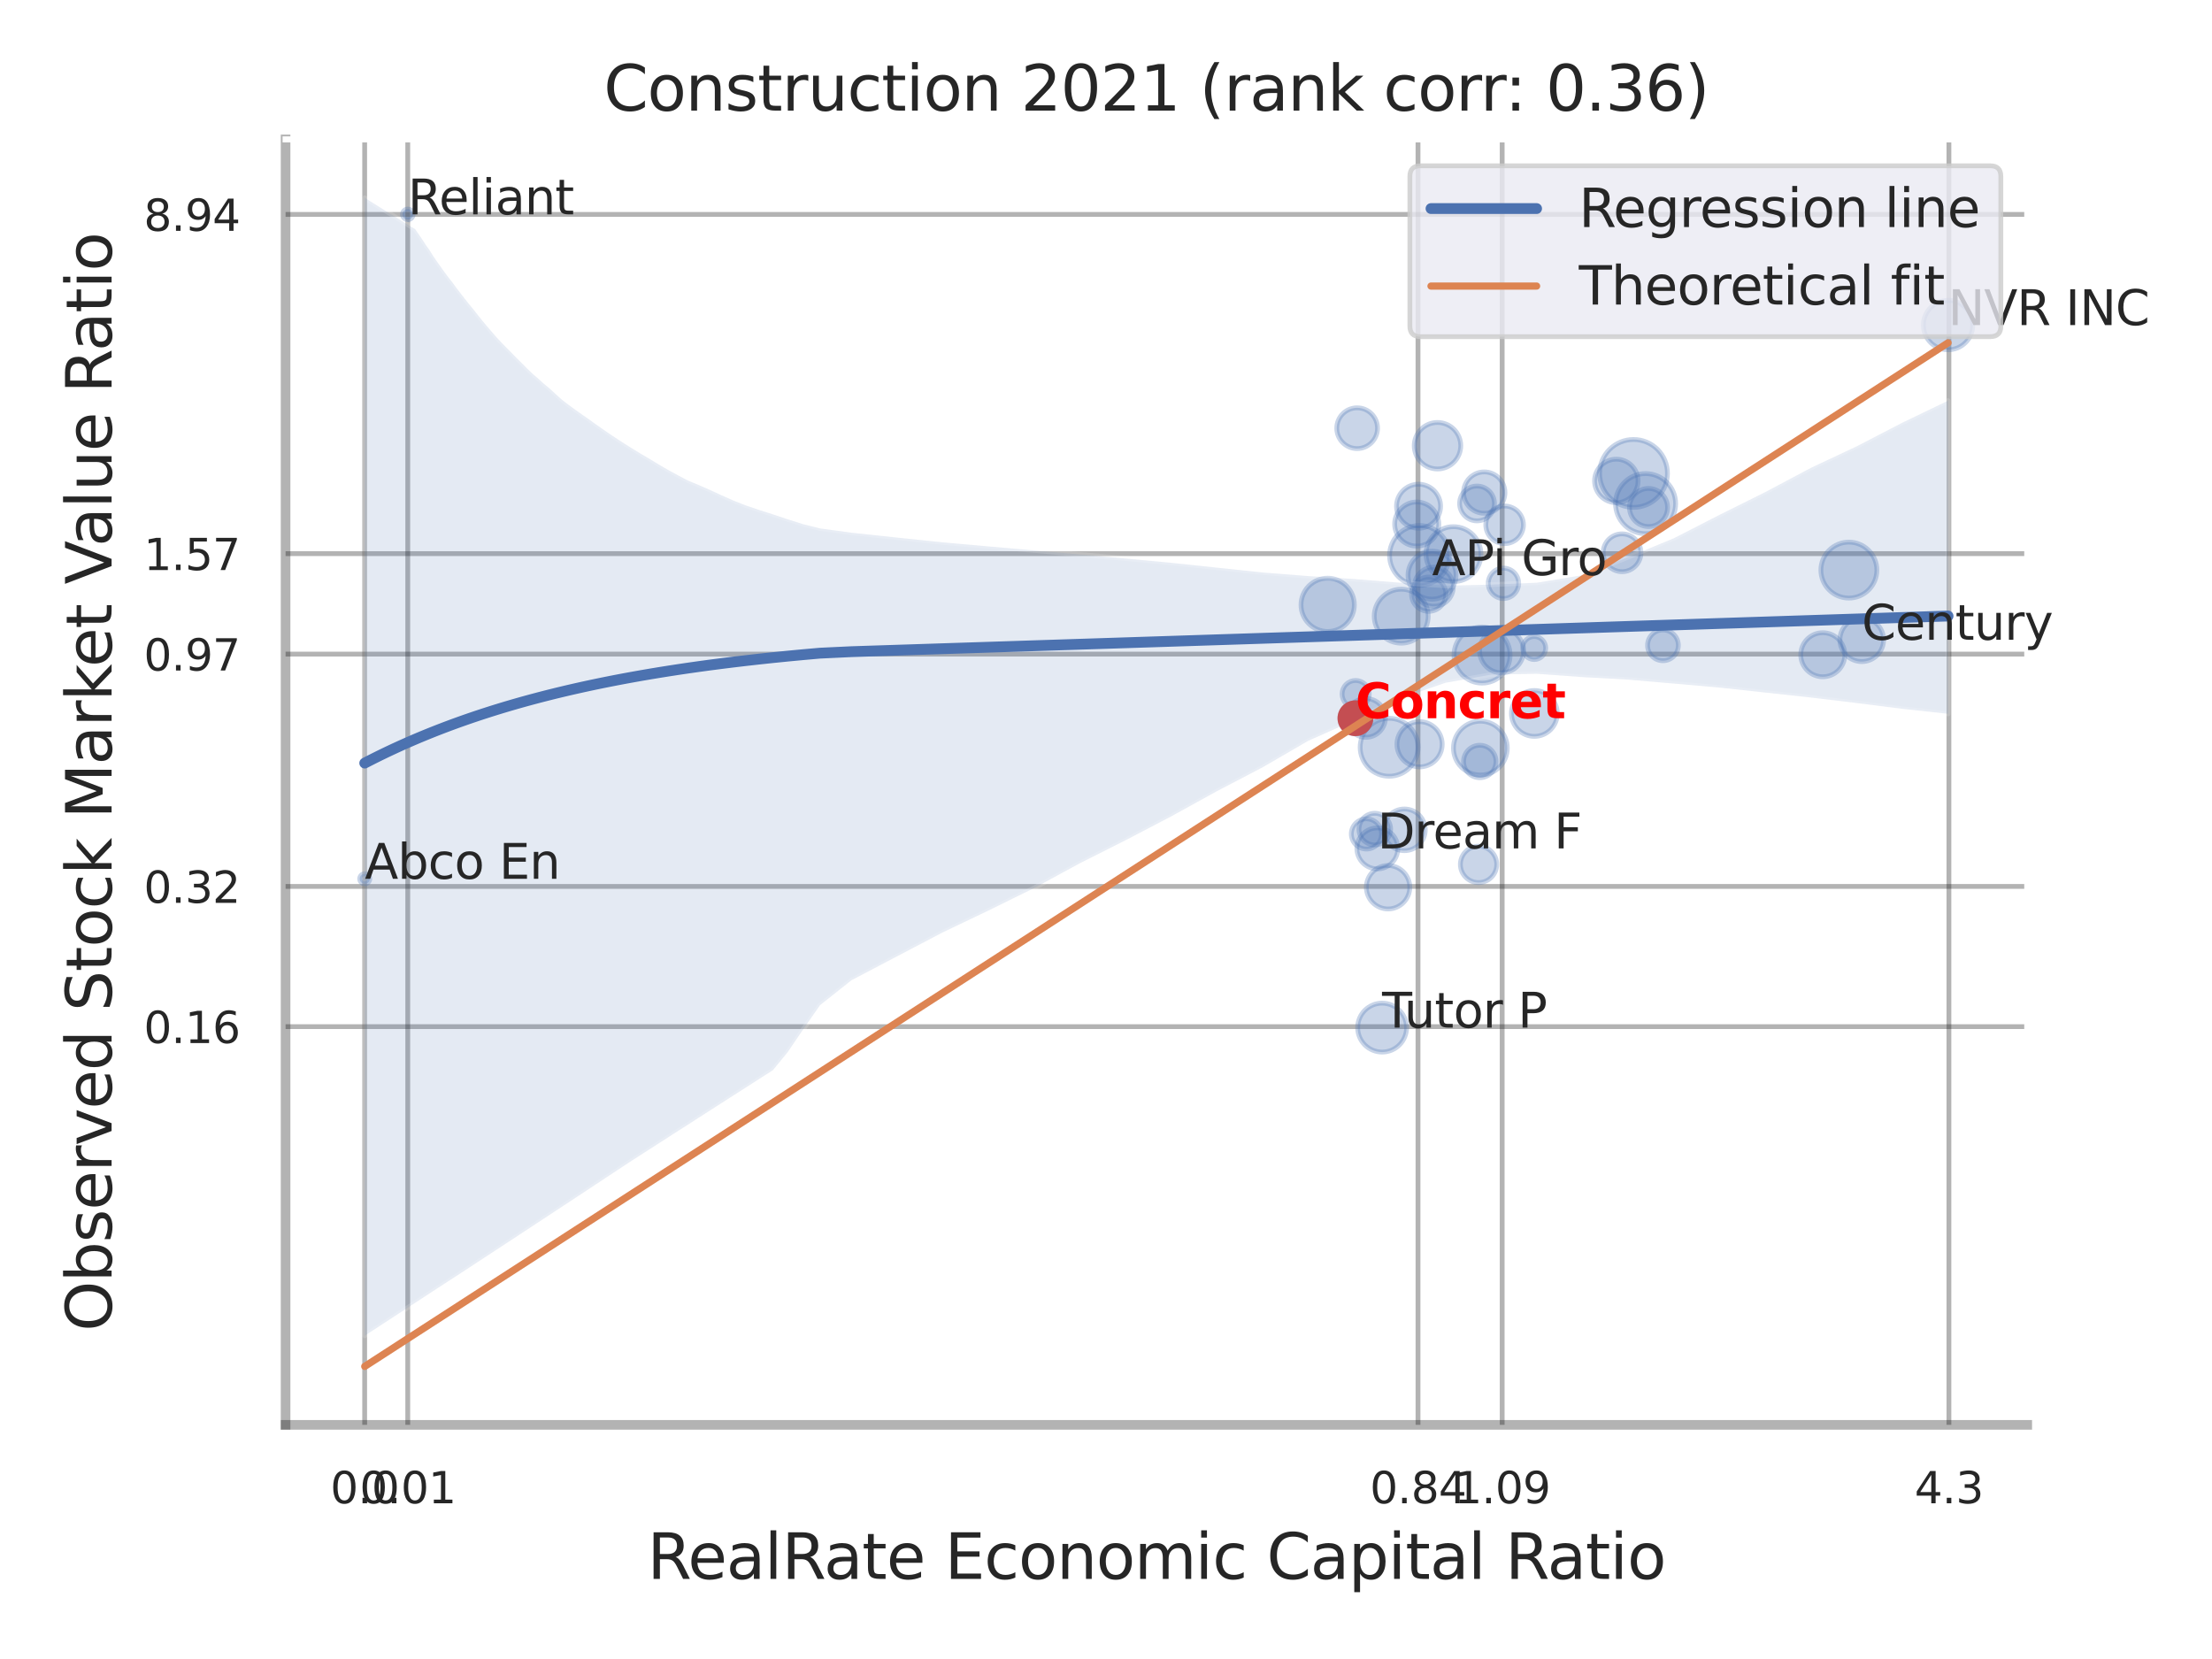 <?xml version="1.0" encoding="utf-8" standalone="no"?>
<!DOCTYPE svg PUBLIC "-//W3C//DTD SVG 1.1//EN"
  "http://www.w3.org/Graphics/SVG/1.1/DTD/svg11.dtd">
<svg xmlns:xlink="http://www.w3.org/1999/xlink" width="460.8pt" height="345.6pt" viewBox="0 0 460.8 345.6" xmlns="http://www.w3.org/2000/svg" version="1.1">
 <defs>
  <style type="text/css">*{stroke-linejoin: round; stroke-linecap: butt}</style>
 </defs>
 <g id="figure_1">
  <g id="patch_1">
   <path d="M 0 345.6 
L 460.8 345.6 
L 460.8 0 
L 0 0 
z
" style="fill: #ffffff"/>
  </g>
  <g id="axes_1">
   <g id="patch_2">
    <path d="M 59.49 296.82 
L 422.313 296.82 
L 422.313 29.04 
L 59.49 29.04 
z
" style="fill: #ffffff"/>
   </g>
   <g id="matplotlib.axis_1">
    <g id="xtick_1">
     <g id="line2d_1">
      <path d="M 75.967 296.82 
L 75.967 29.04 
" clip-path="url(#p668c7ec9c9)" style="fill: none; stroke: #000000; stroke-opacity: 0.3; stroke-linecap: round"/>
     </g>
     <g id="text_1">
      <!-- 0.0 -->
      <g style="fill: #262626" transform="translate(68.81 313.159) scale(0.09 -0.09)">
       <defs>
        <path id="DejaVuSans-30" d="M 2034 4250 
Q 1547 4250 1301 3770 
Q 1056 3291 1056 2328 
Q 1056 1369 1301 889 
Q 1547 409 2034 409 
Q 2525 409 2770 889 
Q 3016 1369 3016 2328 
Q 3016 3291 2770 3770 
Q 2525 4250 2034 4250 
z
M 2034 4750 
Q 2819 4750 3233 4129 
Q 3647 3509 3647 2328 
Q 3647 1150 3233 529 
Q 2819 -91 2034 -91 
Q 1250 -91 836 529 
Q 422 1150 422 2328 
Q 422 3509 836 4129 
Q 1250 4750 2034 4750 
z
" transform="scale(0.016)"/>
        <path id="DejaVuSans-2e" d="M 684 794 
L 1344 794 
L 1344 0 
L 684 0 
L 684 794 
z
" transform="scale(0.016)"/>
       </defs>
       <use xlink:href="#DejaVuSans-30"/>
       <use xlink:href="#DejaVuSans-2e" x="63.623"/>
       <use xlink:href="#DejaVuSans-30" x="95.41"/>
      </g>
     </g>
    </g>
    <g id="xtick_2">
     <g id="line2d_2">
      <path d="M 84.942 296.82 
L 84.942 29.04 
" clip-path="url(#p668c7ec9c9)" style="fill: none; stroke: #000000; stroke-opacity: 0.3; stroke-linecap: round"/>
     </g>
     <g id="text_2">
      <!-- 0.01 -->
      <g style="fill: #262626" transform="translate(74.922 313.159) scale(0.09 -0.09)">
       <defs>
        <path id="DejaVuSans-31" d="M 794 531 
L 1825 531 
L 1825 4091 
L 703 3866 
L 703 4441 
L 1819 4666 
L 2450 4666 
L 2450 531 
L 3481 531 
L 3481 0 
L 794 0 
L 794 531 
z
" transform="scale(0.016)"/>
       </defs>
       <use xlink:href="#DejaVuSans-30"/>
       <use xlink:href="#DejaVuSans-2e" x="63.623"/>
       <use xlink:href="#DejaVuSans-30" x="95.41"/>
       <use xlink:href="#DejaVuSans-31" x="159.033"/>
      </g>
     </g>
    </g>
    <g id="xtick_3">
     <g id="line2d_3">
      <path d="M 295.396 296.82 
L 295.396 29.04 
" clip-path="url(#p668c7ec9c9)" style="fill: none; stroke: #000000; stroke-opacity: 0.3; stroke-linecap: round"/>
     </g>
     <g id="text_3">
      <!-- 0.84 -->
      <g style="fill: #262626" transform="translate(285.376 313.159) scale(0.09 -0.09)">
       <defs>
        <path id="DejaVuSans-38" d="M 2034 2216 
Q 1584 2216 1326 1975 
Q 1069 1734 1069 1313 
Q 1069 891 1326 650 
Q 1584 409 2034 409 
Q 2484 409 2743 651 
Q 3003 894 3003 1313 
Q 3003 1734 2745 1975 
Q 2488 2216 2034 2216 
z
M 1403 2484 
Q 997 2584 770 2862 
Q 544 3141 544 3541 
Q 544 4100 942 4425 
Q 1341 4750 2034 4750 
Q 2731 4750 3128 4425 
Q 3525 4100 3525 3541 
Q 3525 3141 3298 2862 
Q 3072 2584 2669 2484 
Q 3125 2378 3379 2068 
Q 3634 1759 3634 1313 
Q 3634 634 3220 271 
Q 2806 -91 2034 -91 
Q 1263 -91 848 271 
Q 434 634 434 1313 
Q 434 1759 690 2068 
Q 947 2378 1403 2484 
z
M 1172 3481 
Q 1172 3119 1398 2916 
Q 1625 2713 2034 2713 
Q 2441 2713 2670 2916 
Q 2900 3119 2900 3481 
Q 2900 3844 2670 4047 
Q 2441 4250 2034 4250 
Q 1625 4250 1398 4047 
Q 1172 3844 1172 3481 
z
" transform="scale(0.016)"/>
        <path id="DejaVuSans-34" d="M 2419 4116 
L 825 1625 
L 2419 1625 
L 2419 4116 
z
M 2253 4666 
L 3047 4666 
L 3047 1625 
L 3713 1625 
L 3713 1100 
L 3047 1100 
L 3047 0 
L 2419 0 
L 2419 1100 
L 313 1100 
L 313 1709 
L 2253 4666 
z
" transform="scale(0.016)"/>
       </defs>
       <use xlink:href="#DejaVuSans-30"/>
       <use xlink:href="#DejaVuSans-2e" x="63.623"/>
       <use xlink:href="#DejaVuSans-38" x="95.41"/>
       <use xlink:href="#DejaVuSans-34" x="159.033"/>
      </g>
     </g>
    </g>
    <g id="xtick_4">
     <g id="line2d_4">
      <path d="M 312.929 296.82 
L 312.929 29.04 
" clip-path="url(#p668c7ec9c9)" style="fill: none; stroke: #000000; stroke-opacity: 0.3; stroke-linecap: round"/>
     </g>
     <g id="text_4">
      <!-- 1.09 -->
      <g style="fill: #262626" transform="translate(302.91 313.159) scale(0.09 -0.09)">
       <defs>
        <path id="DejaVuSans-39" d="M 703 97 
L 703 672 
Q 941 559 1184 500 
Q 1428 441 1663 441 
Q 2288 441 2617 861 
Q 2947 1281 2994 2138 
Q 2813 1869 2534 1725 
Q 2256 1581 1919 1581 
Q 1219 1581 811 2004 
Q 403 2428 403 3163 
Q 403 3881 828 4315 
Q 1253 4750 1959 4750 
Q 2769 4750 3195 4129 
Q 3622 3509 3622 2328 
Q 3622 1225 3098 567 
Q 2575 -91 1691 -91 
Q 1453 -91 1209 -44 
Q 966 3 703 97 
z
M 1959 2075 
Q 2384 2075 2632 2365 
Q 2881 2656 2881 3163 
Q 2881 3666 2632 3958 
Q 2384 4250 1959 4250 
Q 1534 4250 1286 3958 
Q 1038 3666 1038 3163 
Q 1038 2656 1286 2365 
Q 1534 2075 1959 2075 
z
" transform="scale(0.016)"/>
       </defs>
       <use xlink:href="#DejaVuSans-31"/>
       <use xlink:href="#DejaVuSans-2e" x="63.623"/>
       <use xlink:href="#DejaVuSans-30" x="95.41"/>
       <use xlink:href="#DejaVuSans-39" x="159.033"/>
      </g>
     </g>
    </g>
    <g id="xtick_5">
     <g id="line2d_5">
      <path d="M 405.993 296.82 
L 405.993 29.04 
" clip-path="url(#p668c7ec9c9)" style="fill: none; stroke: #000000; stroke-opacity: 0.3; stroke-linecap: round"/>
     </g>
     <g id="text_5">
      <!-- 4.3 -->
      <g style="fill: #262626" transform="translate(398.836 313.159) scale(0.09 -0.09)">
       <defs>
        <path id="DejaVuSans-33" d="M 2597 2516 
Q 3050 2419 3304 2112 
Q 3559 1806 3559 1356 
Q 3559 666 3084 287 
Q 2609 -91 1734 -91 
Q 1441 -91 1130 -33 
Q 819 25 488 141 
L 488 750 
Q 750 597 1062 519 
Q 1375 441 1716 441 
Q 2309 441 2620 675 
Q 2931 909 2931 1356 
Q 2931 1769 2642 2001 
Q 2353 2234 1838 2234 
L 1294 2234 
L 1294 2753 
L 1863 2753 
Q 2328 2753 2575 2939 
Q 2822 3125 2822 3475 
Q 2822 3834 2567 4026 
Q 2313 4219 1838 4219 
Q 1578 4219 1281 4162 
Q 984 4106 628 3988 
L 628 4550 
Q 988 4650 1302 4700 
Q 1616 4750 1894 4750 
Q 2613 4750 3031 4423 
Q 3450 4097 3450 3541 
Q 3450 3153 3228 2886 
Q 3006 2619 2597 2516 
z
" transform="scale(0.016)"/>
       </defs>
       <use xlink:href="#DejaVuSans-34"/>
       <use xlink:href="#DejaVuSans-2e" x="63.623"/>
       <use xlink:href="#DejaVuSans-33" x="95.41"/>
      </g>
     </g>
    </g>
    <g id="xtick_6"/>
    <g id="xtick_7"/>
    <g id="xtick_8"/>
    <g id="text_6">
     <!-- RealRate Economic Capital Ratio -->
     <g style="fill: #262626" transform="translate(134.848 328.908) scale(0.13 -0.13)">
      <defs>
       <path id="DejaVuSans-52" d="M 2841 2188 
Q 3044 2119 3236 1894 
Q 3428 1669 3622 1275 
L 4263 0 
L 3584 0 
L 2988 1197 
Q 2756 1666 2539 1819 
Q 2322 1972 1947 1972 
L 1259 1972 
L 1259 0 
L 628 0 
L 628 4666 
L 2053 4666 
Q 2853 4666 3247 4331 
Q 3641 3997 3641 3322 
Q 3641 2881 3436 2590 
Q 3231 2300 2841 2188 
z
M 1259 4147 
L 1259 2491 
L 2053 2491 
Q 2509 2491 2742 2702 
Q 2975 2913 2975 3322 
Q 2975 3731 2742 3939 
Q 2509 4147 2053 4147 
L 1259 4147 
z
" transform="scale(0.016)"/>
       <path id="DejaVuSans-65" d="M 3597 1894 
L 3597 1613 
L 953 1613 
Q 991 1019 1311 708 
Q 1631 397 2203 397 
Q 2534 397 2845 478 
Q 3156 559 3463 722 
L 3463 178 
Q 3153 47 2828 -22 
Q 2503 -91 2169 -91 
Q 1331 -91 842 396 
Q 353 884 353 1716 
Q 353 2575 817 3079 
Q 1281 3584 2069 3584 
Q 2775 3584 3186 3129 
Q 3597 2675 3597 1894 
z
M 3022 2063 
Q 3016 2534 2758 2815 
Q 2500 3097 2075 3097 
Q 1594 3097 1305 2825 
Q 1016 2553 972 2059 
L 3022 2063 
z
" transform="scale(0.016)"/>
       <path id="DejaVuSans-61" d="M 2194 1759 
Q 1497 1759 1228 1600 
Q 959 1441 959 1056 
Q 959 750 1161 570 
Q 1363 391 1709 391 
Q 2188 391 2477 730 
Q 2766 1069 2766 1631 
L 2766 1759 
L 2194 1759 
z
M 3341 1997 
L 3341 0 
L 2766 0 
L 2766 531 
Q 2569 213 2275 61 
Q 1981 -91 1556 -91 
Q 1019 -91 701 211 
Q 384 513 384 1019 
Q 384 1609 779 1909 
Q 1175 2209 1959 2209 
L 2766 2209 
L 2766 2266 
Q 2766 2663 2505 2880 
Q 2244 3097 1772 3097 
Q 1472 3097 1187 3025 
Q 903 2953 641 2809 
L 641 3341 
Q 956 3463 1253 3523 
Q 1550 3584 1831 3584 
Q 2591 3584 2966 3190 
Q 3341 2797 3341 1997 
z
" transform="scale(0.016)"/>
       <path id="DejaVuSans-6c" d="M 603 4863 
L 1178 4863 
L 1178 0 
L 603 0 
L 603 4863 
z
" transform="scale(0.016)"/>
       <path id="DejaVuSans-74" d="M 1172 4494 
L 1172 3500 
L 2356 3500 
L 2356 3053 
L 1172 3053 
L 1172 1153 
Q 1172 725 1289 603 
Q 1406 481 1766 481 
L 2356 481 
L 2356 0 
L 1766 0 
Q 1100 0 847 248 
Q 594 497 594 1153 
L 594 3053 
L 172 3053 
L 172 3500 
L 594 3500 
L 594 4494 
L 1172 4494 
z
" transform="scale(0.016)"/>
       <path id="DejaVuSans-20" transform="scale(0.016)"/>
       <path id="DejaVuSans-45" d="M 628 4666 
L 3578 4666 
L 3578 4134 
L 1259 4134 
L 1259 2753 
L 3481 2753 
L 3481 2222 
L 1259 2222 
L 1259 531 
L 3634 531 
L 3634 0 
L 628 0 
L 628 4666 
z
" transform="scale(0.016)"/>
       <path id="DejaVuSans-63" d="M 3122 3366 
L 3122 2828 
Q 2878 2963 2633 3030 
Q 2388 3097 2138 3097 
Q 1578 3097 1268 2742 
Q 959 2388 959 1747 
Q 959 1106 1268 751 
Q 1578 397 2138 397 
Q 2388 397 2633 464 
Q 2878 531 3122 666 
L 3122 134 
Q 2881 22 2623 -34 
Q 2366 -91 2075 -91 
Q 1284 -91 818 406 
Q 353 903 353 1747 
Q 353 2603 823 3093 
Q 1294 3584 2113 3584 
Q 2378 3584 2631 3529 
Q 2884 3475 3122 3366 
z
" transform="scale(0.016)"/>
       <path id="DejaVuSans-6f" d="M 1959 3097 
Q 1497 3097 1228 2736 
Q 959 2375 959 1747 
Q 959 1119 1226 758 
Q 1494 397 1959 397 
Q 2419 397 2687 759 
Q 2956 1122 2956 1747 
Q 2956 2369 2687 2733 
Q 2419 3097 1959 3097 
z
M 1959 3584 
Q 2709 3584 3137 3096 
Q 3566 2609 3566 1747 
Q 3566 888 3137 398 
Q 2709 -91 1959 -91 
Q 1206 -91 779 398 
Q 353 888 353 1747 
Q 353 2609 779 3096 
Q 1206 3584 1959 3584 
z
" transform="scale(0.016)"/>
       <path id="DejaVuSans-6e" d="M 3513 2113 
L 3513 0 
L 2938 0 
L 2938 2094 
Q 2938 2591 2744 2837 
Q 2550 3084 2163 3084 
Q 1697 3084 1428 2787 
Q 1159 2491 1159 1978 
L 1159 0 
L 581 0 
L 581 3500 
L 1159 3500 
L 1159 2956 
Q 1366 3272 1645 3428 
Q 1925 3584 2291 3584 
Q 2894 3584 3203 3211 
Q 3513 2838 3513 2113 
z
" transform="scale(0.016)"/>
       <path id="DejaVuSans-6d" d="M 3328 2828 
Q 3544 3216 3844 3400 
Q 4144 3584 4550 3584 
Q 5097 3584 5394 3201 
Q 5691 2819 5691 2113 
L 5691 0 
L 5113 0 
L 5113 2094 
Q 5113 2597 4934 2840 
Q 4756 3084 4391 3084 
Q 3944 3084 3684 2787 
Q 3425 2491 3425 1978 
L 3425 0 
L 2847 0 
L 2847 2094 
Q 2847 2600 2669 2842 
Q 2491 3084 2119 3084 
Q 1678 3084 1418 2786 
Q 1159 2488 1159 1978 
L 1159 0 
L 581 0 
L 581 3500 
L 1159 3500 
L 1159 2956 
Q 1356 3278 1631 3431 
Q 1906 3584 2284 3584 
Q 2666 3584 2933 3390 
Q 3200 3197 3328 2828 
z
" transform="scale(0.016)"/>
       <path id="DejaVuSans-69" d="M 603 3500 
L 1178 3500 
L 1178 0 
L 603 0 
L 603 3500 
z
M 603 4863 
L 1178 4863 
L 1178 4134 
L 603 4134 
L 603 4863 
z
" transform="scale(0.016)"/>
       <path id="DejaVuSans-43" d="M 4122 4306 
L 4122 3641 
Q 3803 3938 3442 4084 
Q 3081 4231 2675 4231 
Q 1875 4231 1450 3742 
Q 1025 3253 1025 2328 
Q 1025 1406 1450 917 
Q 1875 428 2675 428 
Q 3081 428 3442 575 
Q 3803 722 4122 1019 
L 4122 359 
Q 3791 134 3420 21 
Q 3050 -91 2638 -91 
Q 1578 -91 968 557 
Q 359 1206 359 2328 
Q 359 3453 968 4101 
Q 1578 4750 2638 4750 
Q 3056 4750 3426 4639 
Q 3797 4528 4122 4306 
z
" transform="scale(0.016)"/>
       <path id="DejaVuSans-70" d="M 1159 525 
L 1159 -1331 
L 581 -1331 
L 581 3500 
L 1159 3500 
L 1159 2969 
Q 1341 3281 1617 3432 
Q 1894 3584 2278 3584 
Q 2916 3584 3314 3078 
Q 3713 2572 3713 1747 
Q 3713 922 3314 415 
Q 2916 -91 2278 -91 
Q 1894 -91 1617 61 
Q 1341 213 1159 525 
z
M 3116 1747 
Q 3116 2381 2855 2742 
Q 2594 3103 2138 3103 
Q 1681 3103 1420 2742 
Q 1159 2381 1159 1747 
Q 1159 1113 1420 752 
Q 1681 391 2138 391 
Q 2594 391 2855 752 
Q 3116 1113 3116 1747 
z
" transform="scale(0.016)"/>
      </defs>
      <use xlink:href="#DejaVuSans-52"/>
      <use xlink:href="#DejaVuSans-65" x="64.982"/>
      <use xlink:href="#DejaVuSans-61" x="126.506"/>
      <use xlink:href="#DejaVuSans-6c" x="187.785"/>
      <use xlink:href="#DejaVuSans-52" x="215.568"/>
      <use xlink:href="#DejaVuSans-61" x="282.801"/>
      <use xlink:href="#DejaVuSans-74" x="344.08"/>
      <use xlink:href="#DejaVuSans-65" x="383.289"/>
      <use xlink:href="#DejaVuSans-20" x="444.812"/>
      <use xlink:href="#DejaVuSans-45" x="476.6"/>
      <use xlink:href="#DejaVuSans-63" x="539.783"/>
      <use xlink:href="#DejaVuSans-6f" x="594.764"/>
      <use xlink:href="#DejaVuSans-6e" x="655.945"/>
      <use xlink:href="#DejaVuSans-6f" x="719.324"/>
      <use xlink:href="#DejaVuSans-6d" x="780.506"/>
      <use xlink:href="#DejaVuSans-69" x="877.918"/>
      <use xlink:href="#DejaVuSans-63" x="905.701"/>
      <use xlink:href="#DejaVuSans-20" x="960.682"/>
      <use xlink:href="#DejaVuSans-43" x="992.469"/>
      <use xlink:href="#DejaVuSans-61" x="1062.293"/>
      <use xlink:href="#DejaVuSans-70" x="1123.572"/>
      <use xlink:href="#DejaVuSans-69" x="1187.049"/>
      <use xlink:href="#DejaVuSans-74" x="1214.832"/>
      <use xlink:href="#DejaVuSans-61" x="1254.041"/>
      <use xlink:href="#DejaVuSans-6c" x="1315.32"/>
      <use xlink:href="#DejaVuSans-20" x="1343.104"/>
      <use xlink:href="#DejaVuSans-52" x="1374.891"/>
      <use xlink:href="#DejaVuSans-61" x="1442.123"/>
      <use xlink:href="#DejaVuSans-74" x="1503.402"/>
      <use xlink:href="#DejaVuSans-69" x="1542.611"/>
      <use xlink:href="#DejaVuSans-6f" x="1570.395"/>
     </g>
    </g>
   </g>
   <g id="matplotlib.axis_2">
    <g id="ytick_1">
     <g id="line2d_6">
      <path d="M 59.49 213.864 
L 422.313 213.864 
" clip-path="url(#p668c7ec9c9)" style="fill: none; stroke: #000000; stroke-opacity: 0.3; stroke-linecap: round"/>
     </g>
     <g id="text_7">
      <!-- 0.16 -->
      <g style="fill: #262626" transform="translate(29.951 217.284) scale(0.09 -0.09)">
       <defs>
        <path id="DejaVuSans-36" d="M 2113 2584 
Q 1688 2584 1439 2293 
Q 1191 2003 1191 1497 
Q 1191 994 1439 701 
Q 1688 409 2113 409 
Q 2538 409 2786 701 
Q 3034 994 3034 1497 
Q 3034 2003 2786 2293 
Q 2538 2584 2113 2584 
z
M 3366 4563 
L 3366 3988 
Q 3128 4100 2886 4159 
Q 2644 4219 2406 4219 
Q 1781 4219 1451 3797 
Q 1122 3375 1075 2522 
Q 1259 2794 1537 2939 
Q 1816 3084 2150 3084 
Q 2853 3084 3261 2657 
Q 3669 2231 3669 1497 
Q 3669 778 3244 343 
Q 2819 -91 2113 -91 
Q 1303 -91 875 529 
Q 447 1150 447 2328 
Q 447 3434 972 4092 
Q 1497 4750 2381 4750 
Q 2619 4750 2861 4703 
Q 3103 4656 3366 4563 
z
" transform="scale(0.016)"/>
       </defs>
       <use xlink:href="#DejaVuSans-30"/>
       <use xlink:href="#DejaVuSans-2e" x="63.623"/>
       <use xlink:href="#DejaVuSans-31" x="95.41"/>
       <use xlink:href="#DejaVuSans-36" x="159.033"/>
      </g>
     </g>
    </g>
    <g id="ytick_2">
     <g id="line2d_7">
      <path d="M 59.49 184.654 
L 422.313 184.654 
" clip-path="url(#p668c7ec9c9)" style="fill: none; stroke: #000000; stroke-opacity: 0.3; stroke-linecap: round"/>
     </g>
     <g id="text_8">
      <!-- 0.32 -->
      <g style="fill: #262626" transform="translate(29.951 188.074) scale(0.09 -0.09)">
       <defs>
        <path id="DejaVuSans-32" d="M 1228 531 
L 3431 531 
L 3431 0 
L 469 0 
L 469 531 
Q 828 903 1448 1529 
Q 2069 2156 2228 2338 
Q 2531 2678 2651 2914 
Q 2772 3150 2772 3378 
Q 2772 3750 2511 3984 
Q 2250 4219 1831 4219 
Q 1534 4219 1204 4116 
Q 875 4013 500 3803 
L 500 4441 
Q 881 4594 1212 4672 
Q 1544 4750 1819 4750 
Q 2544 4750 2975 4387 
Q 3406 4025 3406 3419 
Q 3406 3131 3298 2873 
Q 3191 2616 2906 2266 
Q 2828 2175 2409 1742 
Q 1991 1309 1228 531 
z
" transform="scale(0.016)"/>
       </defs>
       <use xlink:href="#DejaVuSans-30"/>
       <use xlink:href="#DejaVuSans-2e" x="63.623"/>
       <use xlink:href="#DejaVuSans-33" x="95.41"/>
       <use xlink:href="#DejaVuSans-32" x="159.033"/>
      </g>
     </g>
    </g>
    <g id="ytick_3">
     <g id="line2d_8">
      <path d="M 59.49 136.262 
L 422.313 136.262 
" clip-path="url(#p668c7ec9c9)" style="fill: none; stroke: #000000; stroke-opacity: 0.3; stroke-linecap: round"/>
     </g>
     <g id="text_9">
      <!-- 0.97 -->
      <g style="fill: #262626" transform="translate(29.951 139.681) scale(0.09 -0.09)">
       <defs>
        <path id="DejaVuSans-37" d="M 525 4666 
L 3525 4666 
L 3525 4397 
L 1831 0 
L 1172 0 
L 2766 4134 
L 525 4134 
L 525 4666 
z
" transform="scale(0.016)"/>
       </defs>
       <use xlink:href="#DejaVuSans-30"/>
       <use xlink:href="#DejaVuSans-2e" x="63.623"/>
       <use xlink:href="#DejaVuSans-39" x="95.41"/>
       <use xlink:href="#DejaVuSans-37" x="159.033"/>
      </g>
     </g>
    </g>
    <g id="ytick_4">
     <g id="line2d_9">
      <path d="M 59.49 115.336 
L 422.313 115.336 
" clip-path="url(#p668c7ec9c9)" style="fill: none; stroke: #000000; stroke-opacity: 0.3; stroke-linecap: round"/>
     </g>
     <g id="text_10">
      <!-- 1.57 -->
      <g style="fill: #262626" transform="translate(29.951 118.755) scale(0.09 -0.09)">
       <defs>
        <path id="DejaVuSans-35" d="M 691 4666 
L 3169 4666 
L 3169 4134 
L 1269 4134 
L 1269 2991 
Q 1406 3038 1543 3061 
Q 1681 3084 1819 3084 
Q 2600 3084 3056 2656 
Q 3513 2228 3513 1497 
Q 3513 744 3044 326 
Q 2575 -91 1722 -91 
Q 1428 -91 1123 -41 
Q 819 9 494 109 
L 494 744 
Q 775 591 1075 516 
Q 1375 441 1709 441 
Q 2250 441 2565 725 
Q 2881 1009 2881 1497 
Q 2881 1984 2565 2268 
Q 2250 2553 1709 2553 
Q 1456 2553 1204 2497 
Q 953 2441 691 2322 
L 691 4666 
z
" transform="scale(0.016)"/>
       </defs>
       <use xlink:href="#DejaVuSans-31"/>
       <use xlink:href="#DejaVuSans-2e" x="63.623"/>
       <use xlink:href="#DejaVuSans-35" x="95.41"/>
       <use xlink:href="#DejaVuSans-37" x="159.033"/>
      </g>
     </g>
    </g>
    <g id="ytick_5">
     <g id="line2d_10">
      <path d="M 59.49 44.668 
L 422.313 44.668 
" clip-path="url(#p668c7ec9c9)" style="fill: none; stroke: #000000; stroke-opacity: 0.3; stroke-linecap: round"/>
     </g>
     <g id="text_11">
      <!-- 8.94 -->
      <g style="fill: #262626" transform="translate(29.951 48.087) scale(0.09 -0.09)">
       <use xlink:href="#DejaVuSans-38"/>
       <use xlink:href="#DejaVuSans-2e" x="63.623"/>
       <use xlink:href="#DejaVuSans-39" x="95.41"/>
       <use xlink:href="#DejaVuSans-34" x="159.033"/>
      </g>
     </g>
    </g>
    <g id="ytick_6"/>
    <g id="ytick_7"/>
    <g id="ytick_8"/>
    <g id="ytick_9"/>
    <g id="text_12">
     <!-- Observed Stock Market Value Ratio -->
     <g style="fill: #262626" transform="translate(23.247 277.332) rotate(-90) scale(0.13 -0.13)">
      <defs>
       <path id="DejaVuSans-4f" d="M 2522 4238 
Q 1834 4238 1429 3725 
Q 1025 3213 1025 2328 
Q 1025 1447 1429 934 
Q 1834 422 2522 422 
Q 3209 422 3611 934 
Q 4013 1447 4013 2328 
Q 4013 3213 3611 3725 
Q 3209 4238 2522 4238 
z
M 2522 4750 
Q 3503 4750 4090 4092 
Q 4678 3434 4678 2328 
Q 4678 1225 4090 567 
Q 3503 -91 2522 -91 
Q 1538 -91 948 565 
Q 359 1222 359 2328 
Q 359 3434 948 4092 
Q 1538 4750 2522 4750 
z
" transform="scale(0.016)"/>
       <path id="DejaVuSans-62" d="M 3116 1747 
Q 3116 2381 2855 2742 
Q 2594 3103 2138 3103 
Q 1681 3103 1420 2742 
Q 1159 2381 1159 1747 
Q 1159 1113 1420 752 
Q 1681 391 2138 391 
Q 2594 391 2855 752 
Q 3116 1113 3116 1747 
z
M 1159 2969 
Q 1341 3281 1617 3432 
Q 1894 3584 2278 3584 
Q 2916 3584 3314 3078 
Q 3713 2572 3713 1747 
Q 3713 922 3314 415 
Q 2916 -91 2278 -91 
Q 1894 -91 1617 61 
Q 1341 213 1159 525 
L 1159 0 
L 581 0 
L 581 4863 
L 1159 4863 
L 1159 2969 
z
" transform="scale(0.016)"/>
       <path id="DejaVuSans-73" d="M 2834 3397 
L 2834 2853 
Q 2591 2978 2328 3040 
Q 2066 3103 1784 3103 
Q 1356 3103 1142 2972 
Q 928 2841 928 2578 
Q 928 2378 1081 2264 
Q 1234 2150 1697 2047 
L 1894 2003 
Q 2506 1872 2764 1633 
Q 3022 1394 3022 966 
Q 3022 478 2636 193 
Q 2250 -91 1575 -91 
Q 1294 -91 989 -36 
Q 684 19 347 128 
L 347 722 
Q 666 556 975 473 
Q 1284 391 1588 391 
Q 1994 391 2212 530 
Q 2431 669 2431 922 
Q 2431 1156 2273 1281 
Q 2116 1406 1581 1522 
L 1381 1569 
Q 847 1681 609 1914 
Q 372 2147 372 2553 
Q 372 3047 722 3315 
Q 1072 3584 1716 3584 
Q 2034 3584 2315 3537 
Q 2597 3491 2834 3397 
z
" transform="scale(0.016)"/>
       <path id="DejaVuSans-72" d="M 2631 2963 
Q 2534 3019 2420 3045 
Q 2306 3072 2169 3072 
Q 1681 3072 1420 2755 
Q 1159 2438 1159 1844 
L 1159 0 
L 581 0 
L 581 3500 
L 1159 3500 
L 1159 2956 
Q 1341 3275 1631 3429 
Q 1922 3584 2338 3584 
Q 2397 3584 2469 3576 
Q 2541 3569 2628 3553 
L 2631 2963 
z
" transform="scale(0.016)"/>
       <path id="DejaVuSans-76" d="M 191 3500 
L 800 3500 
L 1894 563 
L 2988 3500 
L 3597 3500 
L 2284 0 
L 1503 0 
L 191 3500 
z
" transform="scale(0.016)"/>
       <path id="DejaVuSans-64" d="M 2906 2969 
L 2906 4863 
L 3481 4863 
L 3481 0 
L 2906 0 
L 2906 525 
Q 2725 213 2448 61 
Q 2172 -91 1784 -91 
Q 1150 -91 751 415 
Q 353 922 353 1747 
Q 353 2572 751 3078 
Q 1150 3584 1784 3584 
Q 2172 3584 2448 3432 
Q 2725 3281 2906 2969 
z
M 947 1747 
Q 947 1113 1208 752 
Q 1469 391 1925 391 
Q 2381 391 2643 752 
Q 2906 1113 2906 1747 
Q 2906 2381 2643 2742 
Q 2381 3103 1925 3103 
Q 1469 3103 1208 2742 
Q 947 2381 947 1747 
z
" transform="scale(0.016)"/>
       <path id="DejaVuSans-53" d="M 3425 4513 
L 3425 3897 
Q 3066 4069 2747 4153 
Q 2428 4238 2131 4238 
Q 1616 4238 1336 4038 
Q 1056 3838 1056 3469 
Q 1056 3159 1242 3001 
Q 1428 2844 1947 2747 
L 2328 2669 
Q 3034 2534 3370 2195 
Q 3706 1856 3706 1288 
Q 3706 609 3251 259 
Q 2797 -91 1919 -91 
Q 1588 -91 1214 -16 
Q 841 59 441 206 
L 441 856 
Q 825 641 1194 531 
Q 1563 422 1919 422 
Q 2459 422 2753 634 
Q 3047 847 3047 1241 
Q 3047 1584 2836 1778 
Q 2625 1972 2144 2069 
L 1759 2144 
Q 1053 2284 737 2584 
Q 422 2884 422 3419 
Q 422 4038 858 4394 
Q 1294 4750 2059 4750 
Q 2388 4750 2728 4690 
Q 3069 4631 3425 4513 
z
" transform="scale(0.016)"/>
       <path id="DejaVuSans-6b" d="M 581 4863 
L 1159 4863 
L 1159 1991 
L 2875 3500 
L 3609 3500 
L 1753 1863 
L 3688 0 
L 2938 0 
L 1159 1709 
L 1159 0 
L 581 0 
L 581 4863 
z
" transform="scale(0.016)"/>
       <path id="DejaVuSans-4d" d="M 628 4666 
L 1569 4666 
L 2759 1491 
L 3956 4666 
L 4897 4666 
L 4897 0 
L 4281 0 
L 4281 4097 
L 3078 897 
L 2444 897 
L 1241 4097 
L 1241 0 
L 628 0 
L 628 4666 
z
" transform="scale(0.016)"/>
       <path id="DejaVuSans-56" d="M 1831 0 
L 50 4666 
L 709 4666 
L 2188 738 
L 3669 4666 
L 4325 4666 
L 2547 0 
L 1831 0 
z
" transform="scale(0.016)"/>
       <path id="DejaVuSans-75" d="M 544 1381 
L 544 3500 
L 1119 3500 
L 1119 1403 
Q 1119 906 1312 657 
Q 1506 409 1894 409 
Q 2359 409 2629 706 
Q 2900 1003 2900 1516 
L 2900 3500 
L 3475 3500 
L 3475 0 
L 2900 0 
L 2900 538 
Q 2691 219 2414 64 
Q 2138 -91 1772 -91 
Q 1169 -91 856 284 
Q 544 659 544 1381 
z
M 1991 3584 
L 1991 3584 
z
" transform="scale(0.016)"/>
      </defs>
      <use xlink:href="#DejaVuSans-4f"/>
      <use xlink:href="#DejaVuSans-62" x="78.711"/>
      <use xlink:href="#DejaVuSans-73" x="142.188"/>
      <use xlink:href="#DejaVuSans-65" x="194.287"/>
      <use xlink:href="#DejaVuSans-72" x="255.811"/>
      <use xlink:href="#DejaVuSans-76" x="296.924"/>
      <use xlink:href="#DejaVuSans-65" x="356.104"/>
      <use xlink:href="#DejaVuSans-64" x="417.627"/>
      <use xlink:href="#DejaVuSans-20" x="481.104"/>
      <use xlink:href="#DejaVuSans-53" x="512.891"/>
      <use xlink:href="#DejaVuSans-74" x="576.367"/>
      <use xlink:href="#DejaVuSans-6f" x="615.576"/>
      <use xlink:href="#DejaVuSans-63" x="676.758"/>
      <use xlink:href="#DejaVuSans-6b" x="731.738"/>
      <use xlink:href="#DejaVuSans-20" x="789.648"/>
      <use xlink:href="#DejaVuSans-4d" x="821.436"/>
      <use xlink:href="#DejaVuSans-61" x="907.715"/>
      <use xlink:href="#DejaVuSans-72" x="968.994"/>
      <use xlink:href="#DejaVuSans-6b" x="1010.107"/>
      <use xlink:href="#DejaVuSans-65" x="1064.393"/>
      <use xlink:href="#DejaVuSans-74" x="1125.916"/>
      <use xlink:href="#DejaVuSans-20" x="1165.125"/>
      <use xlink:href="#DejaVuSans-56" x="1196.912"/>
      <use xlink:href="#DejaVuSans-61" x="1257.57"/>
      <use xlink:href="#DejaVuSans-6c" x="1318.85"/>
      <use xlink:href="#DejaVuSans-75" x="1346.633"/>
      <use xlink:href="#DejaVuSans-65" x="1410.012"/>
      <use xlink:href="#DejaVuSans-20" x="1471.535"/>
      <use xlink:href="#DejaVuSans-52" x="1503.322"/>
      <use xlink:href="#DejaVuSans-61" x="1570.555"/>
      <use xlink:href="#DejaVuSans-74" x="1631.834"/>
      <use xlink:href="#DejaVuSans-69" x="1671.043"/>
      <use xlink:href="#DejaVuSans-6f" x="1698.826"/>
     </g>
    </g>
   </g>
   <g id="PathCollection_1">
    <path d="M 291.899 133.986 
C 293.39 133.986 294.82 133.394 295.875 132.339 
C 296.929 131.285 297.521 129.855 297.521 128.364 
C 297.521 126.873 296.929 125.443 295.875 124.389 
C 294.82 123.334 293.39 122.742 291.899 122.742 
C 290.408 122.742 288.978 123.334 287.924 124.389 
C 286.87 125.443 286.277 126.873 286.277 128.364 
C 286.277 129.855 286.87 131.285 287.924 132.339 
C 288.978 133.394 290.408 133.986 291.899 133.986 
z
" clip-path="url(#p668c7ec9c9)" style="fill: #4c72b0; fill-opacity: 0.3; stroke: #4c72b0; stroke-opacity: 0.3"/>
    <path d="M 342.806 111.175 
C 344.466 111.175 346.059 110.516 347.233 109.342 
C 348.407 108.168 349.066 106.575 349.066 104.915 
C 349.066 103.255 348.407 101.662 347.233 100.488 
C 346.059 99.315 344.466 98.655 342.806 98.655 
C 341.146 98.655 339.554 99.315 338.38 100.488 
C 337.206 101.662 336.546 103.255 336.546 104.915 
C 336.546 106.575 337.206 108.168 338.38 109.342 
C 339.554 110.516 341.146 111.175 342.806 111.175 
z
" clip-path="url(#p668c7ec9c9)" style="fill: #4c72b0; fill-opacity: 0.3; stroke: #4c72b0; stroke-opacity: 0.3"/>
    <path d="M 295.127 113.765 
C 296.346 113.765 297.514 113.281 298.376 112.419 
C 299.237 111.558 299.721 110.389 299.721 109.171 
C 299.721 107.953 299.237 106.784 298.376 105.923 
C 297.514 105.061 296.346 104.577 295.127 104.577 
C 293.909 104.577 292.741 105.061 291.879 105.923 
C 291.018 106.784 290.534 107.953 290.534 109.171 
C 290.534 110.389 291.018 111.558 291.879 112.419 
C 292.741 113.281 293.909 113.765 295.127 113.765 
z
" clip-path="url(#p668c7ec9c9)" style="fill: #4c72b0; fill-opacity: 0.3; stroke: #4c72b0; stroke-opacity: 0.3"/>
    <path d="M 287.922 219.165 
C 289.274 219.165 290.57 218.628 291.525 217.673 
C 292.481 216.717 293.018 215.421 293.018 214.07 
C 293.018 212.719 292.481 211.423 291.525 210.467 
C 290.57 209.512 289.274 208.975 287.922 208.975 
C 286.571 208.975 285.275 209.512 284.319 210.467 
C 283.364 211.423 282.827 212.719 282.827 214.07 
C 282.827 215.421 283.364 216.717 284.319 217.673 
C 285.275 218.628 286.571 219.165 287.922 219.165 
z
" clip-path="url(#p668c7ec9c9)" style="fill: #4c72b0; fill-opacity: 0.3; stroke: #4c72b0; stroke-opacity: 0.3"/>
    <path d="M 346.423 137.64 
C 347.274 137.64 348.09 137.302 348.691 136.701 
C 349.293 136.099 349.631 135.283 349.631 134.432 
C 349.631 133.581 349.293 132.765 348.691 132.164 
C 348.09 131.562 347.274 131.224 346.423 131.224 
C 345.572 131.224 344.756 131.562 344.154 132.164 
C 343.553 132.765 343.215 133.581 343.215 134.432 
C 343.215 135.283 343.553 136.099 344.154 136.701 
C 344.756 137.302 345.572 137.64 346.423 137.64 
z
" clip-path="url(#p668c7ec9c9)" style="fill: #4c72b0; fill-opacity: 0.3; stroke: #4c72b0; stroke-opacity: 0.3"/>
    <path d="M 313.197 124.686 
C 314.038 124.686 314.844 124.352 315.438 123.758 
C 316.032 123.164 316.366 122.358 316.366 121.517 
C 316.366 120.677 316.032 119.871 315.438 119.276 
C 314.844 118.682 314.038 118.348 313.197 118.348 
C 312.357 118.348 311.551 118.682 310.956 119.276 
C 310.362 119.871 310.028 120.677 310.028 121.517 
C 310.028 122.358 310.362 123.164 310.956 123.758 
C 311.551 124.352 312.357 124.686 313.197 124.686 
z
" clip-path="url(#p668c7ec9c9)" style="fill: #4c72b0; fill-opacity: 0.3; stroke: #4c72b0; stroke-opacity: 0.3"/>
    <path d="M 302.789 121.167 
C 304.307 121.167 305.763 120.564 306.836 119.491 
C 307.909 118.418 308.512 116.962 308.512 115.444 
C 308.512 113.926 307.909 112.47 306.836 111.397 
C 305.763 110.324 304.307 109.721 302.789 109.721 
C 301.271 109.721 299.815 110.324 298.742 111.397 
C 297.669 112.47 297.066 113.926 297.066 115.444 
C 297.066 116.962 297.669 118.418 298.742 119.491 
C 299.815 120.564 301.271 121.167 302.789 121.167 
z
" clip-path="url(#p668c7ec9c9)" style="fill: #4c72b0; fill-opacity: 0.3; stroke: #4c72b0; stroke-opacity: 0.3"/>
    <path d="M 289.159 189.351 
C 290.359 189.351 291.51 188.874 292.358 188.026 
C 293.206 187.177 293.683 186.027 293.683 184.827 
C 293.683 183.627 293.206 182.477 292.358 181.628 
C 291.51 180.78 290.359 180.303 289.159 180.303 
C 287.96 180.303 286.809 180.78 285.961 181.628 
C 285.112 182.477 284.636 183.627 284.636 184.827 
C 284.636 186.027 285.112 187.177 285.961 188.026 
C 286.809 188.874 287.96 189.351 289.159 189.351 
z
" clip-path="url(#p668c7ec9c9)" style="fill: #4c72b0; fill-opacity: 0.3; stroke: #4c72b0; stroke-opacity: 0.3"/>
    <path d="M 309.196 106.926 
C 310.339 106.926 311.435 106.472 312.243 105.664 
C 313.052 104.856 313.506 103.76 313.506 102.617 
C 313.506 101.474 313.052 100.377 312.243 99.569 
C 311.435 98.761 310.339 98.307 309.196 98.307 
C 308.053 98.307 306.957 98.761 306.149 99.569 
C 305.341 100.377 304.887 101.474 304.887 102.617 
C 304.887 103.76 305.341 104.856 306.149 105.664 
C 306.957 106.472 308.053 106.926 309.196 106.926 
z
" clip-path="url(#p668c7ec9c9)" style="fill: #4c72b0; fill-opacity: 0.3; stroke: #4c72b0; stroke-opacity: 0.3"/>
    <path d="M 308.737 142.303 
C 310.287 142.303 311.773 141.687 312.869 140.591 
C 313.965 139.496 314.58 138.009 314.58 136.459 
C 314.58 134.91 313.965 133.423 312.869 132.328 
C 311.773 131.232 310.287 130.616 308.737 130.616 
C 307.187 130.616 305.701 131.232 304.605 132.328 
C 303.509 133.423 302.894 134.91 302.894 136.459 
C 302.894 138.009 303.509 139.496 304.605 140.591 
C 305.701 141.687 307.187 142.303 308.737 142.303 
z
" clip-path="url(#p668c7ec9c9)" style="fill: #4c72b0; fill-opacity: 0.3; stroke: #4c72b0; stroke-opacity: 0.3"/>
    <path d="M 319.639 153.4 
C 320.906 153.4 322.121 152.897 323.016 152.001 
C 323.912 151.105 324.415 149.89 324.415 148.623 
C 324.415 147.357 323.912 146.142 323.016 145.246 
C 322.121 144.35 320.906 143.847 319.639 143.847 
C 318.372 143.847 317.157 144.35 316.261 145.246 
C 315.366 146.142 314.862 147.357 314.862 148.623 
C 314.862 149.89 315.366 151.105 316.261 152.001 
C 317.157 152.897 318.372 153.4 319.639 153.4 
z
" clip-path="url(#p668c7ec9c9)" style="fill: #4c72b0; fill-opacity: 0.3; stroke: #4c72b0; stroke-opacity: 0.3"/>
    <path d="M 385.155 124.593 
C 386.702 124.593 388.185 123.979 389.278 122.885 
C 390.371 121.792 390.986 120.309 390.986 118.763 
C 390.986 117.217 390.371 115.733 389.278 114.64 
C 388.185 113.547 386.702 112.933 385.155 112.933 
C 383.609 112.933 382.126 113.547 381.033 114.64 
C 379.939 115.733 379.325 117.217 379.325 118.763 
C 379.325 120.309 379.939 121.792 381.033 122.885 
C 382.126 123.979 383.609 124.593 385.155 124.593 
z
" clip-path="url(#p668c7ec9c9)" style="fill: #4c72b0; fill-opacity: 0.3; stroke: #4c72b0; stroke-opacity: 0.3"/>
    <path d="M 298.683 126.298 
C 299.763 126.298 300.799 125.868 301.563 125.105 
C 302.327 124.341 302.756 123.305 302.756 122.224 
C 302.756 121.144 302.327 120.108 301.563 119.344 
C 300.799 118.58 299.763 118.151 298.683 118.151 
C 297.602 118.151 296.566 118.58 295.802 119.344 
C 295.038 120.108 294.609 121.144 294.609 122.224 
C 294.609 123.305 295.038 124.341 295.802 125.105 
C 296.566 125.868 297.602 126.298 298.683 126.298 
z
" clip-path="url(#p668c7ec9c9)" style="fill: #4c72b0; fill-opacity: 0.3; stroke: #4c72b0; stroke-opacity: 0.3"/>
    <path d="M 312.813 140.166 
C 314.029 140.166 315.196 139.683 316.056 138.822 
C 316.917 137.962 317.4 136.795 317.4 135.579 
C 317.4 134.362 316.917 133.195 316.056 132.335 
C 315.196 131.475 314.029 130.992 312.813 130.992 
C 311.596 130.992 310.429 131.475 309.569 132.335 
C 308.709 133.195 308.226 134.362 308.226 135.579 
C 308.226 136.795 308.709 137.962 309.569 138.822 
C 310.429 139.683 311.596 140.166 312.813 140.166 
z
" clip-path="url(#p668c7ec9c9)" style="fill: #4c72b0; fill-opacity: 0.3; stroke: #4c72b0; stroke-opacity: 0.3"/>
    <path d="M 308.266 162.01 
C 309.163 162.01 310.023 161.654 310.657 161.02 
C 311.291 160.386 311.648 159.526 311.648 158.629 
C 311.648 157.732 311.291 156.872 310.657 156.238 
C 310.023 155.604 309.163 155.248 308.266 155.248 
C 307.369 155.248 306.509 155.604 305.875 156.238 
C 305.241 156.872 304.885 157.732 304.885 158.629 
C 304.885 159.526 305.241 160.386 305.875 161.02 
C 306.509 161.654 307.369 162.01 308.266 162.01 
z
" clip-path="url(#p668c7ec9c9)" style="fill: #4c72b0; fill-opacity: 0.3; stroke: #4c72b0; stroke-opacity: 0.3"/>
    <path d="M 284.553 153.599 
C 285.625 153.599 286.654 153.173 287.413 152.414 
C 288.172 151.656 288.598 150.627 288.598 149.554 
C 288.598 148.481 288.172 147.452 287.413 146.693 
C 286.654 145.935 285.625 145.509 284.553 145.509 
C 283.48 145.509 282.451 145.935 281.692 146.693 
C 280.934 147.452 280.507 148.481 280.507 149.554 
C 280.507 150.627 280.934 151.656 281.692 152.414 
C 282.451 153.173 283.48 153.599 284.553 153.599 
z
" clip-path="url(#p668c7ec9c9)" style="fill: #4c72b0; fill-opacity: 0.3; stroke: #4c72b0; stroke-opacity: 0.3"/>
    <path d="M 340.293 105.694 
C 342.169 105.694 343.967 104.949 345.293 103.623 
C 346.619 102.297 347.365 100.498 347.365 98.623 
C 347.365 96.747 346.619 94.949 345.293 93.623 
C 343.967 92.297 342.169 91.552 340.293 91.552 
C 338.418 91.552 336.619 92.297 335.293 93.623 
C 333.967 94.949 333.222 96.747 333.222 98.623 
C 333.222 100.498 333.967 102.297 335.293 103.623 
C 336.619 104.949 338.418 105.694 340.293 105.694 
z
" clip-path="url(#p668c7ec9c9)" style="fill: #4c72b0; fill-opacity: 0.3; stroke: #4c72b0; stroke-opacity: 0.3"/>
    <path d="M 405.821 72.863 
C 407.185 72.863 408.494 72.321 409.459 71.356 
C 410.423 70.391 410.966 69.082 410.966 67.718 
C 410.966 66.353 410.423 65.045 409.459 64.08 
C 408.494 63.115 407.185 62.573 405.821 62.573 
C 404.456 62.573 403.148 63.115 402.183 64.08 
C 401.218 65.045 400.676 66.353 400.676 67.718 
C 400.676 69.082 401.218 70.391 402.183 71.356 
C 403.148 72.321 404.456 72.863 405.821 72.863 
z
" clip-path="url(#p668c7ec9c9)" style="fill: #4c72b0; fill-opacity: 0.3; stroke: #4c72b0; stroke-opacity: 0.3"/>
    <path d="M 292.565 177.21 
C 293.716 177.21 294.82 176.753 295.634 175.939 
C 296.448 175.125 296.906 174.021 296.906 172.869 
C 296.906 171.718 296.448 170.614 295.634 169.8 
C 294.82 168.986 293.716 168.528 292.565 168.528 
C 291.414 168.528 290.309 168.986 289.495 169.8 
C 288.681 170.614 288.224 171.718 288.224 172.869 
C 288.224 174.021 288.681 175.125 289.495 175.939 
C 290.309 176.753 291.414 177.21 292.565 177.21 
z
" clip-path="url(#p668c7ec9c9)" style="fill: #4c72b0; fill-opacity: 0.3; stroke: #4c72b0; stroke-opacity: 0.3"/>
    <path d="M 295.508 110.045 
C 296.725 110.045 297.893 109.561 298.753 108.701 
C 299.613 107.84 300.097 106.673 300.097 105.456 
C 300.097 104.239 299.613 103.072 298.753 102.212 
C 297.893 101.351 296.725 100.868 295.508 100.868 
C 294.292 100.868 293.124 101.351 292.264 102.212 
C 291.403 103.072 290.92 104.239 290.92 105.456 
C 290.92 106.673 291.403 107.84 292.264 108.701 
C 293.124 109.561 294.292 110.045 295.508 110.045 
z
" clip-path="url(#p668c7ec9c9)" style="fill: #4c72b0; fill-opacity: 0.3; stroke: #4c72b0; stroke-opacity: 0.3"/>
    <path d="M 313.438 113.248 
C 314.477 113.248 315.474 112.835 316.209 112.1 
C 316.944 111.365 317.357 110.369 317.357 109.329 
C 317.357 108.29 316.944 107.293 316.209 106.558 
C 315.474 105.823 314.477 105.41 313.438 105.41 
C 312.399 105.41 311.402 105.823 310.667 106.558 
C 309.932 107.293 309.519 108.29 309.519 109.329 
C 309.519 110.369 309.932 111.365 310.667 112.1 
C 311.402 112.835 312.399 113.248 313.438 113.248 
z
" clip-path="url(#p668c7ec9c9)" style="fill: #4c72b0; fill-opacity: 0.3; stroke: #4c72b0; stroke-opacity: 0.3"/>
    <path d="M 295.707 121.944 
C 297.36 121.944 298.946 121.287 300.115 120.118 
C 301.284 118.949 301.941 117.363 301.941 115.71 
C 301.941 114.056 301.284 112.47 300.115 111.301 
C 298.946 110.132 297.36 109.475 295.707 109.475 
C 294.053 109.475 292.467 110.132 291.298 111.301 
C 290.129 112.47 289.472 114.056 289.472 115.71 
C 289.472 117.363 290.129 118.949 291.298 120.118 
C 292.467 121.287 294.053 121.944 295.707 121.944 
z
" clip-path="url(#p668c7ec9c9)" style="fill: #4c72b0; fill-opacity: 0.3; stroke: #4c72b0; stroke-opacity: 0.3"/>
    <path d="M 289.38 161.707 
C 290.981 161.707 292.515 161.071 293.647 159.94 
C 294.778 158.808 295.414 157.274 295.414 155.673 
C 295.414 154.073 294.778 152.538 293.647 151.407 
C 292.515 150.275 290.981 149.64 289.38 149.64 
C 287.78 149.64 286.245 150.275 285.114 151.407 
C 283.982 152.538 283.347 154.073 283.347 155.673 
C 283.347 157.274 283.982 158.808 285.114 159.94 
C 286.245 161.071 287.78 161.707 289.38 161.707 
z
" clip-path="url(#p668c7ec9c9)" style="fill: #4c72b0; fill-opacity: 0.3; stroke: #4c72b0; stroke-opacity: 0.3"/>
    <path d="M 282.406 147.408 
C 283.156 147.408 283.876 147.11 284.406 146.579 
C 284.937 146.049 285.235 145.329 285.235 144.579 
C 285.235 143.829 284.937 143.109 284.406 142.579 
C 283.876 142.048 283.156 141.75 282.406 141.75 
C 281.656 141.75 280.936 142.048 280.406 142.579 
C 279.875 143.109 279.577 143.829 279.577 144.579 
C 279.577 145.329 279.875 146.049 280.406 146.579 
C 280.936 147.11 281.656 147.408 282.406 147.408 
z
" clip-path="url(#p668c7ec9c9)" style="fill: #4c72b0; fill-opacity: 0.3; stroke: #4c72b0; stroke-opacity: 0.3"/>
    <path d="M 75.982 184.12 
C 76.261 184.12 76.529 184.009 76.726 183.812 
C 76.924 183.614 77.034 183.347 77.034 183.067 
C 77.034 182.788 76.924 182.521 76.726 182.323 
C 76.529 182.126 76.261 182.015 75.982 182.015 
C 75.703 182.015 75.435 182.126 75.238 182.323 
C 75.04 182.521 74.929 182.788 74.929 183.067 
C 74.929 183.347 75.04 183.614 75.238 183.812 
C 75.435 184.009 75.703 184.12 75.982 184.12 
z
" clip-path="url(#p668c7ec9c9)" style="fill: #4c72b0; fill-opacity: 0.3; stroke: #4c72b0; stroke-opacity: 0.3"/>
    <path d="M 276.579 131.551 
C 278.051 131.551 279.464 130.966 280.505 129.925 
C 281.547 128.884 282.132 127.471 282.132 125.998 
C 282.132 124.526 281.547 123.113 280.505 122.072 
C 279.464 121.031 278.051 120.446 276.579 120.446 
C 275.106 120.446 273.694 121.031 272.652 122.072 
C 271.611 123.113 271.026 124.526 271.026 125.998 
C 271.026 127.471 271.611 128.884 272.652 129.925 
C 273.694 130.966 275.106 131.551 276.579 131.551 
z
" clip-path="url(#p668c7ec9c9)" style="fill: #4c72b0; fill-opacity: 0.3; stroke: #4c72b0; stroke-opacity: 0.3"/>
    <path d="M 319.602 137.393 
C 320.239 137.393 320.849 137.14 321.299 136.69 
C 321.75 136.24 322.002 135.629 322.002 134.993 
C 322.002 134.356 321.75 133.746 321.299 133.296 
C 320.849 132.846 320.239 132.593 319.602 132.593 
C 318.966 132.593 318.355 132.846 317.905 133.296 
C 317.455 133.746 317.202 134.356 317.202 134.993 
C 317.202 135.629 317.455 136.24 317.905 136.69 
C 318.355 137.14 318.966 137.393 319.602 137.393 
z
" clip-path="url(#p668c7ec9c9)" style="fill: #4c72b0; fill-opacity: 0.3; stroke: #4c72b0; stroke-opacity: 0.3"/>
    <path d="M 295.724 159.757 
C 296.973 159.757 298.172 159.261 299.055 158.377 
C 299.939 157.493 300.435 156.295 300.435 155.045 
C 300.435 153.796 299.939 152.597 299.055 151.713 
C 298.172 150.83 296.973 150.333 295.724 150.333 
C 294.474 150.333 293.275 150.83 292.392 151.713 
C 291.508 152.597 291.012 153.796 291.012 155.045 
C 291.012 156.295 291.508 157.493 292.392 158.377 
C 293.275 159.261 294.474 159.757 295.724 159.757 
z
" clip-path="url(#p668c7ec9c9)" style="fill: #4c72b0; fill-opacity: 0.3; stroke: #4c72b0; stroke-opacity: 0.3"/>
    <path d="M 297.624 127.352 
C 298.572 127.352 299.481 126.976 300.151 126.305 
C 300.822 125.635 301.198 124.726 301.198 123.778 
C 301.198 122.83 300.822 121.921 300.151 121.251 
C 299.481 120.58 298.572 120.204 297.624 120.204 
C 296.676 120.204 295.767 120.58 295.097 121.251 
C 294.426 121.921 294.05 122.83 294.05 123.778 
C 294.05 124.726 294.426 125.635 295.097 126.305 
C 295.767 126.976 296.676 127.352 297.624 127.352 
z
" clip-path="url(#p668c7ec9c9)" style="fill: #4c72b0; fill-opacity: 0.3; stroke: #4c72b0; stroke-opacity: 0.3"/>
    <path d="M 337.902 119.091 
C 338.947 119.091 339.949 118.676 340.687 117.938 
C 341.426 117.199 341.841 116.197 341.841 115.152 
C 341.841 114.108 341.426 113.106 340.687 112.367 
C 339.949 111.629 338.947 111.214 337.902 111.214 
C 336.858 111.214 335.856 111.629 335.117 112.367 
C 334.378 113.106 333.963 114.108 333.963 115.152 
C 333.963 116.197 334.378 117.199 335.117 117.938 
C 335.856 118.676 336.858 119.091 337.902 119.091 
z
" clip-path="url(#p668c7ec9c9)" style="fill: #4c72b0; fill-opacity: 0.3; stroke: #4c72b0; stroke-opacity: 0.3"/>
    <path d="M 286.392 176.017 
C 287.267 176.017 288.106 175.669 288.724 175.051 
C 289.343 174.433 289.69 173.594 289.69 172.719 
C 289.69 171.844 289.343 171.005 288.724 170.387 
C 288.106 169.768 287.267 169.421 286.392 169.421 
C 285.518 169.421 284.679 169.768 284.06 170.387 
C 283.442 171.005 283.094 171.844 283.094 172.719 
C 283.094 173.594 283.442 174.433 284.06 175.051 
C 284.679 175.669 285.518 176.017 286.392 176.017 
z
" clip-path="url(#p668c7ec9c9)" style="fill: #4c72b0; fill-opacity: 0.3; stroke: #4c72b0; stroke-opacity: 0.3"/>
    <path d="M 343.42 109.686 
C 344.472 109.686 345.481 109.268 346.225 108.525 
C 346.969 107.781 347.387 106.771 347.387 105.719 
C 347.387 104.667 346.969 103.658 346.225 102.914 
C 345.481 102.17 344.472 101.752 343.42 101.752 
C 342.368 101.752 341.359 102.17 340.615 102.914 
C 339.871 103.658 339.453 104.667 339.453 105.719 
C 339.453 106.771 339.871 107.781 340.615 108.525 
C 341.359 109.268 342.368 109.686 343.42 109.686 
z
" clip-path="url(#p668c7ec9c9)" style="fill: #4c72b0; fill-opacity: 0.3; stroke: #4c72b0; stroke-opacity: 0.3"/>
    <path d="M 379.721 140.985 
C 380.939 140.985 382.106 140.501 382.967 139.64 
C 383.828 138.779 384.312 137.612 384.312 136.394 
C 384.312 135.177 383.828 134.009 382.967 133.148 
C 382.106 132.287 380.939 131.804 379.721 131.804 
C 378.504 131.804 377.336 132.287 376.475 133.148 
C 375.614 134.009 375.131 135.177 375.131 136.394 
C 375.131 137.612 375.614 138.779 376.475 139.64 
C 377.336 140.501 378.504 140.985 379.721 140.985 
z
" clip-path="url(#p668c7ec9c9)" style="fill: #4c72b0; fill-opacity: 0.3; stroke: #4c72b0; stroke-opacity: 0.3"/>
    <path d="M 308.39 161.45 
C 309.877 161.45 311.304 160.859 312.356 159.807 
C 313.408 158.755 313.999 157.328 313.999 155.841 
C 313.999 154.353 313.408 152.927 312.356 151.875 
C 311.304 150.823 309.877 150.232 308.39 150.232 
C 306.902 150.232 305.475 150.823 304.423 151.875 
C 303.372 152.927 302.781 154.353 302.781 155.841 
C 302.781 157.328 303.372 158.755 304.423 159.807 
C 305.475 160.859 306.902 161.45 308.39 161.45 
z
" clip-path="url(#p668c7ec9c9)" style="fill: #4c72b0; fill-opacity: 0.3; stroke: #4c72b0; stroke-opacity: 0.3"/>
    <path d="M 387.837 137.824 
C 389.044 137.824 390.202 137.345 391.056 136.491 
C 391.909 135.638 392.389 134.48 392.389 133.273 
C 392.389 132.066 391.909 130.908 391.056 130.055 
C 390.202 129.201 389.044 128.722 387.837 128.722 
C 386.63 128.722 385.472 129.201 384.619 130.055 
C 383.765 130.908 383.286 132.066 383.286 133.273 
C 383.286 134.48 383.765 135.638 384.619 136.491 
C 385.472 137.345 386.63 137.824 387.837 137.824 
z
" clip-path="url(#p668c7ec9c9)" style="fill: #4c72b0; fill-opacity: 0.3; stroke: #4c72b0; stroke-opacity: 0.3"/>
    <path d="M 336.709 104.715 
C 337.91 104.715 339.063 104.238 339.912 103.388 
C 340.762 102.539 341.239 101.386 341.239 100.185 
C 341.239 98.983 340.762 97.831 339.912 96.981 
C 339.063 96.132 337.91 95.654 336.709 95.654 
C 335.507 95.654 334.354 96.132 333.505 96.981 
C 332.655 97.831 332.178 98.983 332.178 100.185 
C 332.178 101.386 332.655 102.539 333.505 103.388 
C 334.354 104.238 335.507 104.715 336.709 104.715 
z
" clip-path="url(#p668c7ec9c9)" style="fill: #4c72b0; fill-opacity: 0.3; stroke: #4c72b0; stroke-opacity: 0.3"/>
    <path d="M 282.718 93.447 
C 283.844 93.447 284.924 93 285.72 92.203 
C 286.516 91.407 286.964 90.327 286.964 89.201 
C 286.964 88.075 286.516 86.995 285.72 86.199 
C 284.924 85.402 283.844 84.955 282.718 84.955 
C 281.592 84.955 280.512 85.402 279.715 86.199 
C 278.919 86.995 278.472 88.075 278.472 89.201 
C 278.472 90.327 278.919 91.407 279.715 92.203 
C 280.512 93 281.592 93.447 282.718 93.447 
z
" clip-path="url(#p668c7ec9c9)" style="fill: #4c72b0; fill-opacity: 0.3; stroke: #4c72b0; stroke-opacity: 0.3"/>
    <path d="M 284.654 176.872 
C 285.489 176.872 286.29 176.54 286.881 175.95 
C 287.471 175.359 287.803 174.558 287.803 173.723 
C 287.803 172.888 287.471 172.087 286.881 171.496 
C 286.29 170.906 285.489 170.574 284.654 170.574 
C 283.819 170.574 283.018 170.906 282.427 171.496 
C 281.836 172.087 281.505 172.888 281.505 173.723 
C 281.505 174.558 281.836 175.359 282.427 175.95 
C 283.018 176.54 283.819 176.872 284.654 176.872 
z
" clip-path="url(#p668c7ec9c9)" style="fill: #4c72b0; fill-opacity: 0.3; stroke: #4c72b0; stroke-opacity: 0.3"/>
    <path d="M 299.458 97.695 
C 300.743 97.695 301.975 97.184 302.883 96.276 
C 303.792 95.368 304.302 94.136 304.302 92.851 
C 304.302 91.566 303.792 90.334 302.883 89.426 
C 301.975 88.517 300.743 88.007 299.458 88.007 
C 298.174 88.007 296.941 88.517 296.033 89.426 
C 295.125 90.334 294.614 91.566 294.614 92.851 
C 294.614 94.136 295.125 95.368 296.033 96.276 
C 296.941 97.184 298.174 97.695 299.458 97.695 
z
" clip-path="url(#p668c7ec9c9)" style="fill: #4c72b0; fill-opacity: 0.3; stroke: #4c72b0; stroke-opacity: 0.3"/>
    <path d="M 84.955 45.767 
C 85.249 45.767 85.532 45.65 85.74 45.442 
C 85.948 45.234 86.065 44.952 86.065 44.657 
C 86.065 44.363 85.948 44.08 85.74 43.872 
C 85.532 43.664 85.249 43.547 84.955 43.547 
C 84.66 43.547 84.378 43.664 84.17 43.872 
C 83.962 44.08 83.845 44.363 83.845 44.657 
C 83.845 44.952 83.962 45.234 84.17 45.442 
C 84.378 45.65 84.66 45.767 84.955 45.767 
z
" clip-path="url(#p668c7ec9c9)" style="fill: #4c72b0; fill-opacity: 0.3; stroke: #4c72b0; stroke-opacity: 0.3"/>
    <path d="M 282.36 152.85 
C 283.216 152.85 284.037 152.51 284.642 151.904 
C 285.248 151.299 285.588 150.478 285.588 149.621 
C 285.588 148.765 285.248 147.944 284.642 147.338 
C 284.037 146.733 283.216 146.393 282.36 146.393 
C 281.503 146.393 280.682 146.733 280.077 147.338 
C 279.471 147.944 279.131 148.765 279.131 149.621 
C 279.131 150.478 279.471 151.299 280.077 151.904 
C 280.682 152.51 281.503 152.85 282.36 152.85 
z
" clip-path="url(#p668c7ec9c9)" style="fill: #4c72b0; fill-opacity: 0.3; stroke: #4c72b0; stroke-opacity: 0.3"/>
    <path d="M 307.691 108.506 
C 308.653 108.506 309.575 108.124 310.255 107.444 
C 310.935 106.764 311.318 105.842 311.318 104.88 
C 311.318 103.918 310.935 102.995 310.255 102.315 
C 309.575 101.635 308.653 101.253 307.691 101.253 
C 306.729 101.253 305.807 101.635 305.127 102.315 
C 304.447 102.995 304.064 103.918 304.064 104.88 
C 304.064 105.842 304.447 106.764 305.127 107.444 
C 305.807 108.124 306.729 108.506 307.691 108.506 
z
" clip-path="url(#p668c7ec9c9)" style="fill: #4c72b0; fill-opacity: 0.3; stroke: #4c72b0; stroke-opacity: 0.3"/>
    <path d="M 308.012 183.857 
C 309.017 183.857 309.981 183.458 310.691 182.748 
C 311.402 182.037 311.801 181.073 311.801 180.068 
C 311.801 179.064 311.402 178.1 310.691 177.389 
C 309.981 176.679 309.017 176.28 308.012 176.28 
C 307.007 176.28 306.043 176.679 305.333 177.389 
C 304.622 178.1 304.223 179.064 304.223 180.068 
C 304.223 181.073 304.622 182.037 305.333 182.748 
C 306.043 183.458 307.007 183.857 308.012 183.857 
z
" clip-path="url(#p668c7ec9c9)" style="fill: #4c72b0; fill-opacity: 0.3; stroke: #4c72b0; stroke-opacity: 0.3"/>
    <path d="M 298.32 124.815 
C 299.646 124.815 300.918 124.288 301.856 123.351 
C 302.794 122.413 303.321 121.141 303.321 119.815 
C 303.321 118.488 302.794 117.216 301.856 116.279 
C 300.918 115.341 299.646 114.814 298.32 114.814 
C 296.994 114.814 295.722 115.341 294.784 116.279 
C 293.846 117.216 293.319 118.488 293.319 119.815 
C 293.319 121.141 293.846 122.413 294.784 123.351 
C 295.722 124.288 296.994 124.815 298.32 124.815 
z
" clip-path="url(#p668c7ec9c9)" style="fill: #4c72b0; fill-opacity: 0.3; stroke: #4c72b0; stroke-opacity: 0.3"/>
    <path d="M 286.931 181.006 
C 288.063 181.006 289.149 180.557 289.949 179.756 
C 290.749 178.956 291.199 177.87 291.199 176.739 
C 291.199 175.607 290.749 174.521 289.949 173.721 
C 289.149 172.92 288.063 172.471 286.931 172.471 
C 285.799 172.471 284.714 172.92 283.913 173.721 
C 283.113 174.521 282.663 175.607 282.663 176.739 
C 282.663 177.87 283.113 178.956 283.913 179.756 
C 284.714 180.557 285.799 181.006 286.931 181.006 
z
" clip-path="url(#p668c7ec9c9)" style="fill: #4c72b0; fill-opacity: 0.3; stroke: #4c72b0; stroke-opacity: 0.3"/>
   </g>
   <g id="PolyCollection_1">
    <defs>
     <path id="mdb6f5cda81" d="M 75.982 -304.388 
L 75.982 -67.346 
L 76.58 -67.736 
L 77.185 -68.13 
L 77.796 -68.529 
L 78.415 -68.932 
L 79.042 -69.341 
L 79.675 -69.754 
L 80.317 -70.173 
L 80.966 -70.596 
L 81.624 -71.025 
L 82.29 -71.46 
L 82.964 -71.9 
L 83.647 -72.346 
L 84.339 -72.798 
L 85.041 -73.256 
L 85.751 -73.72 
L 86.472 -74.19 
L 87.202 -74.667 
L 87.943 -75.151 
L 88.694 -75.642 
L 89.456 -76.14 
L 90.23 -76.645 
L 91.014 -77.158 
L 91.811 -77.679 
L 92.62 -78.202 
L 93.441 -78.734 
L 94.276 -79.274 
L 95.124 -79.823 
L 95.986 -80.384 
L 96.862 -80.958 
L 97.753 -81.541 
L 98.659 -82.134 
L 99.581 -82.738 
L 100.519 -83.353 
L 101.475 -83.979 
L 102.448 -84.617 
L 103.439 -85.267 
L 104.45 -85.929 
L 105.48 -86.605 
L 106.531 -87.295 
L 107.603 -87.998 
L 108.697 -88.717 
L 109.815 -89.451 
L 110.957 -90.201 
L 112.124 -90.968 
L 113.317 -91.752 
L 114.538 -92.556 
L 115.788 -93.378 
L 117.069 -94.221 
L 118.381 -95.085 
L 119.727 -95.972 
L 121.108 -96.882 
L 122.526 -97.818 
L 123.983 -98.78 
L 125.482 -99.769 
L 127.025 -100.789 
L 128.614 -101.839 
L 130.253 -102.924 
L 131.944 -104.022 
L 133.691 -105.145 
L 135.498 -106.306 
L 137.37 -107.508 
L 139.31 -108.756 
L 141.324 -110.051 
L 143.419 -111.379 
L 145.6 -112.796 
L 147.875 -114.253 
L 150.253 -115.776 
L 152.743 -117.37 
L 155.356 -119.044 
L 158.106 -120.805 
L 161.008 -122.662 
L 164.078 -126.403 
L 167.339 -131.2 
L 170.814 -136.195 
L 177.372 -141.394 
L 186.89 -146.391 
L 196.409 -151.379 
L 205.928 -155.927 
L 215.446 -160.613 
L 224.965 -165.771 
L 234.484 -170.568 
L 244.003 -175.543 
L 253.521 -180.793 
L 263.04 -185.762 
L 272.559 -191.291 
L 282.077 -195.511 
L 291.596 -200.086 
L 301.115 -203.363 
L 310.634 -205.067 
L 320.152 -205.239 
L 329.671 -204.545 
L 339.19 -204.018 
L 348.708 -203.196 
L 358.227 -202.36 
L 367.746 -201.328 
L 377.265 -200.29 
L 386.783 -199.144 
L 396.302 -197.938 
L 405.821 -196.9 
L 405.821 -262.134 
L 405.821 -262.134 
L 396.302 -257.548 
L 386.783 -252.619 
L 377.265 -248.146 
L 367.746 -243.091 
L 358.227 -238.354 
L 348.708 -233.48 
L 339.19 -229.534 
L 329.671 -225.773 
L 320.152 -224.211 
L 310.634 -223.813 
L 301.115 -223.579 
L 291.596 -224.212 
L 282.077 -224.978 
L 272.559 -225.59 
L 263.04 -226.337 
L 253.521 -227.345 
L 244.003 -228.352 
L 234.484 -229.251 
L 224.965 -230.092 
L 215.446 -230.933 
L 205.928 -231.773 
L 196.409 -232.611 
L 186.89 -233.61 
L 177.372 -234.626 
L 170.814 -235.525 
L 167.339 -236.395 
L 164.078 -237.422 
L 161.008 -238.45 
L 158.106 -239.38 
L 155.356 -240.309 
L 152.743 -241.341 
L 150.253 -242.446 
L 147.875 -243.543 
L 145.6 -244.54 
L 143.419 -245.441 
L 141.324 -246.536 
L 139.31 -247.632 
L 137.37 -248.751 
L 135.498 -249.899 
L 133.691 -250.955 
L 131.944 -252.014 
L 130.253 -253.071 
L 128.614 -254.133 
L 127.025 -255.189 
L 125.482 -256.249 
L 123.983 -257.306 
L 122.526 -258.358 
L 121.108 -259.34 
L 119.727 -260.323 
L 118.381 -261.305 
L 117.069 -262.325 
L 115.788 -263.477 
L 114.538 -264.627 
L 113.317 -265.64 
L 112.124 -266.715 
L 110.957 -267.725 
L 109.815 -268.815 
L 108.697 -269.95 
L 107.603 -271.024 
L 106.531 -272.126 
L 105.48 -273.185 
L 104.45 -274.245 
L 103.439 -275.329 
L 102.448 -276.47 
L 101.475 -277.611 
L 100.519 -278.752 
L 99.581 -279.914 
L 98.659 -281.097 
L 97.753 -282.185 
L 96.862 -283.317 
L 95.986 -284.443 
L 95.124 -285.558 
L 94.276 -286.72 
L 93.441 -287.786 
L 92.62 -288.877 
L 91.811 -290.016 
L 91.014 -291.133 
L 90.23 -292.274 
L 89.456 -293.522 
L 88.694 -294.582 
L 87.943 -295.747 
L 87.202 -296.827 
L 86.472 -297.879 
L 85.751 -298.296 
L 85.041 -298.738 
L 84.339 -299.175 
L 83.647 -299.607 
L 82.964 -300.034 
L 82.29 -300.455 
L 81.624 -300.87 
L 80.966 -301.268 
L 80.317 -301.674 
L 79.675 -302.076 
L 79.042 -302.473 
L 78.415 -302.865 
L 77.796 -303.252 
L 77.185 -303.635 
L 76.58 -304.014 
L 75.982 -304.388 
z
" style="stroke: #ffffff; stroke-opacity: 0.15"/>
    </defs>
    <g clip-path="url(#p668c7ec9c9)">
     <use xlink:href="#mdb6f5cda81" x="0" y="345.6" style="fill: #4c72b0; fill-opacity: 0.15; stroke: #ffffff; stroke-opacity: 0.15"/>
    </g>
   </g>
   <g id="PathCollection_2">
    <defs>
     <path id="medebc44518" d="M 0 3.228 
C 0.856 3.228 1.677 2.888 2.283 2.283 
C 2.888 1.677 3.228 0.856 3.228 0 
C 3.228 -0.856 2.888 -1.677 2.283 -2.283 
C 1.677 -2.888 0.856 -3.228 0 -3.228 
C -0.856 -3.228 -1.677 -2.888 -2.283 -2.283 
C -2.888 -1.677 -3.228 -0.856 -3.228 0 
C -3.228 0.856 -2.888 1.677 -2.283 2.283 
C -1.677 2.888 -0.856 3.228 0 3.228 
z
" style="stroke: #c44e52"/>
    </defs>
    <g clip-path="url(#p668c7ec9c9)">
     <use xlink:href="#medebc44518" x="282.36" y="149.621" style="fill: #c44e52; stroke: #c44e52"/>
    </g>
   </g>
   <g id="line2d_11">
    <path d="M 75.982 158.964 
L 76.58 158.654 
L 77.185 158.345 
L 77.796 158.035 
L 78.415 157.726 
L 79.042 157.416 
L 79.675 157.107 
L 80.317 156.798 
L 80.966 156.488 
L 81.624 156.179 
L 82.29 155.869 
L 82.964 155.56 
L 83.647 155.25 
L 84.339 154.941 
L 85.041 154.632 
L 85.751 154.322 
L 86.472 154.013 
L 87.202 153.703 
L 87.943 153.394 
L 88.694 153.084 
L 89.456 152.775 
L 90.23 152.466 
L 91.014 152.156 
L 91.811 151.847 
L 92.62 151.537 
L 93.441 151.228 
L 94.276 150.918 
L 95.124 150.609 
L 95.986 150.299 
L 96.862 149.99 
L 97.753 149.681 
L 98.659 149.371 
L 99.581 149.062 
L 100.519 148.752 
L 101.475 148.443 
L 102.448 148.133 
L 103.439 147.824 
L 104.45 147.515 
L 105.48 147.205 
L 106.531 146.896 
L 107.603 146.586 
L 108.697 146.277 
L 109.815 145.967 
L 110.957 145.658 
L 112.124 145.349 
L 113.317 145.039 
L 114.538 144.73 
L 115.788 144.42 
L 117.069 144.111 
L 118.381 143.801 
L 119.727 143.492 
L 121.108 143.183 
L 122.526 142.873 
L 123.983 142.564 
L 125.482 142.254 
L 127.025 141.945 
L 128.614 141.635 
L 130.253 141.326 
L 131.944 141.017 
L 133.691 140.707 
L 135.498 140.398 
L 137.37 140.088 
L 139.31 139.779 
L 141.324 139.469 
L 143.419 139.16 
L 145.6 138.85 
L 147.875 138.541 
L 150.253 138.232 
L 152.743 137.922 
L 155.356 137.613 
L 158.106 137.303 
L 161.008 136.994 
L 164.078 136.684 
L 167.339 136.375 
L 170.814 136.066 
L 177.372 135.756 
L 186.89 135.447 
L 196.409 135.137 
L 205.928 134.828 
L 215.446 134.518 
L 224.965 134.209 
L 234.484 133.9 
L 244.003 133.59 
L 253.521 133.281 
L 263.04 132.971 
L 272.559 132.662 
L 282.077 132.352 
L 291.596 132.043 
L 301.115 131.734 
L 310.634 131.424 
L 320.152 131.115 
L 329.671 130.805 
L 339.19 130.496 
L 348.708 130.186 
L 358.227 129.877 
L 367.746 129.568 
L 377.265 129.258 
L 386.783 128.949 
L 396.302 128.639 
L 405.821 128.33 
" clip-path="url(#p668c7ec9c9)" style="fill: none; stroke: #4c72b0; stroke-width: 2.25; stroke-linecap: round"/>
   </g>
   <g id="line2d_12">
    <path d="M 291.899 145.062 
L 342.806 112.152 
L 295.127 142.975 
L 287.922 147.633 
L 346.423 109.814 
L 313.197 131.293 
L 302.789 138.022 
L 289.159 146.833 
L 309.196 133.88 
L 308.737 134.177 
L 319.639 127.129 
L 385.155 84.774 
L 298.683 140.677 
L 312.813 131.542 
L 308.266 134.481 
L 284.553 149.811 
L 340.293 113.776 
L 405.821 71.414 
L 292.565 144.632 
L 295.508 142.729 
L 313.438 131.138 
L 295.707 142.601 
L 289.38 146.69 
L 282.406 151.199 
L 75.982 284.648 
L 276.579 154.966 
L 319.602 127.152 
L 295.724 142.59 
L 297.624 141.361 
L 337.902 115.322 
L 286.392 148.622 
L 343.42 111.755 
L 379.721 88.287 
L 308.39 134.401 
L 387.837 83.04 
L 336.709 116.094 
L 282.718 150.998 
L 284.654 149.746 
L 299.458 140.175 
L 84.955 278.847 
L 282.36 151.229 
L 307.691 134.853 
L 308.012 134.645 
L 298.32 140.911 
L 286.931 148.274 
" clip-path="url(#p668c7ec9c9)" style="fill: none; stroke: #dd8452; stroke-width: 1.5; stroke-linecap: round"/>
   </g>
   <g id="patch_3">
    <path d="M 59.49 296.82 
L 59.49 29.04 
" style="fill: none; opacity: 0.3; stroke: #000000; stroke-width: 2; stroke-linejoin: miter; stroke-linecap: square"/>
   </g>
   <g id="patch_4">
    <path d="M 422.313 296.82 
L 422.313 29.04 
" style="fill: none; stroke: #ffffff; stroke-width: 1.25; stroke-linejoin: miter; stroke-linecap: square"/>
   </g>
   <g id="patch_5">
    <path d="M 59.49 296.82 
L 422.313 296.82 
" style="fill: none; opacity: 0.3; stroke: #000000; stroke-width: 2; stroke-linejoin: miter; stroke-linecap: square"/>
   </g>
   <g id="patch_6">
    <path d="M 59.49 29.04 
L 422.313 29.04 
" style="fill: none; stroke: #ffffff; stroke-width: 1.25; stroke-linejoin: miter; stroke-linecap: square"/>
   </g>
   <g id="text_13">
    <!-- Tutor P -->
    <g style="fill: #262626" transform="translate(287.922 214.07) scale(0.1 -0.1)">
     <defs>
      <path id="DejaVuSans-54" d="M -19 4666 
L 3928 4666 
L 3928 4134 
L 2272 4134 
L 2272 0 
L 1638 0 
L 1638 4134 
L -19 4134 
L -19 4666 
z
" transform="scale(0.016)"/>
      <path id="DejaVuSans-50" d="M 1259 4147 
L 1259 2394 
L 2053 2394 
Q 2494 2394 2734 2622 
Q 2975 2850 2975 3272 
Q 2975 3691 2734 3919 
Q 2494 4147 2053 4147 
L 1259 4147 
z
M 628 4666 
L 2053 4666 
Q 2838 4666 3239 4311 
Q 3641 3956 3641 3272 
Q 3641 2581 3239 2228 
Q 2838 1875 2053 1875 
L 1259 1875 
L 1259 0 
L 628 0 
L 628 4666 
z
" transform="scale(0.016)"/>
     </defs>
     <use xlink:href="#DejaVuSans-54"/>
     <use xlink:href="#DejaVuSans-75" x="45.959"/>
     <use xlink:href="#DejaVuSans-74" x="109.338"/>
     <use xlink:href="#DejaVuSans-6f" x="148.547"/>
     <use xlink:href="#DejaVuSans-72" x="209.729"/>
     <use xlink:href="#DejaVuSans-20" x="250.842"/>
     <use xlink:href="#DejaVuSans-50" x="282.629"/>
    </g>
   </g>
   <g id="text_14">
    <!-- NVR INC -->
    <g style="fill: #262626" transform="translate(405.821 67.718) scale(0.1 -0.1)">
     <defs>
      <path id="DejaVuSans-4e" d="M 628 4666 
L 1478 4666 
L 3547 763 
L 3547 4666 
L 4159 4666 
L 4159 0 
L 3309 0 
L 1241 3903 
L 1241 0 
L 628 0 
L 628 4666 
z
" transform="scale(0.016)"/>
      <path id="DejaVuSans-49" d="M 628 4666 
L 1259 4666 
L 1259 0 
L 628 0 
L 628 4666 
z
" transform="scale(0.016)"/>
     </defs>
     <use xlink:href="#DejaVuSans-4e"/>
     <use xlink:href="#DejaVuSans-56" x="74.805"/>
     <use xlink:href="#DejaVuSans-52" x="143.213"/>
     <use xlink:href="#DejaVuSans-20" x="212.695"/>
     <use xlink:href="#DejaVuSans-49" x="244.482"/>
     <use xlink:href="#DejaVuSans-4e" x="273.975"/>
     <use xlink:href="#DejaVuSans-43" x="348.779"/>
    </g>
   </g>
   <g id="text_15">
    <!-- Abco En -->
    <g style="fill: #262626" transform="translate(75.982 183.067) scale(0.1 -0.1)">
     <defs>
      <path id="DejaVuSans-41" d="M 2188 4044 
L 1331 1722 
L 3047 1722 
L 2188 4044 
z
M 1831 4666 
L 2547 4666 
L 4325 0 
L 3669 0 
L 3244 1197 
L 1141 1197 
L 716 0 
L 50 0 
L 1831 4666 
z
" transform="scale(0.016)"/>
     </defs>
     <use xlink:href="#DejaVuSans-41"/>
     <use xlink:href="#DejaVuSans-62" x="68.408"/>
     <use xlink:href="#DejaVuSans-63" x="131.885"/>
     <use xlink:href="#DejaVuSans-6f" x="186.865"/>
     <use xlink:href="#DejaVuSans-20" x="248.047"/>
     <use xlink:href="#DejaVuSans-45" x="279.834"/>
     <use xlink:href="#DejaVuSans-6e" x="343.018"/>
    </g>
   </g>
   <g id="text_16">
    <!-- Century -->
    <g style="fill: #262626" transform="translate(387.837 133.273) scale(0.1 -0.1)">
     <defs>
      <path id="DejaVuSans-79" d="M 2059 -325 
Q 1816 -950 1584 -1140 
Q 1353 -1331 966 -1331 
L 506 -1331 
L 506 -850 
L 844 -850 
Q 1081 -850 1212 -737 
Q 1344 -625 1503 -206 
L 1606 56 
L 191 3500 
L 800 3500 
L 1894 763 
L 2988 3500 
L 3597 3500 
L 2059 -325 
z
" transform="scale(0.016)"/>
     </defs>
     <use xlink:href="#DejaVuSans-43"/>
     <use xlink:href="#DejaVuSans-65" x="69.824"/>
     <use xlink:href="#DejaVuSans-6e" x="131.348"/>
     <use xlink:href="#DejaVuSans-74" x="194.727"/>
     <use xlink:href="#DejaVuSans-75" x="233.936"/>
     <use xlink:href="#DejaVuSans-72" x="297.314"/>
     <use xlink:href="#DejaVuSans-79" x="338.428"/>
    </g>
   </g>
   <g id="text_17">
    <!-- Reliant -->
    <g style="fill: #262626" transform="translate(84.955 44.657) scale(0.1 -0.1)">
     <use xlink:href="#DejaVuSans-52"/>
     <use xlink:href="#DejaVuSans-65" x="64.982"/>
     <use xlink:href="#DejaVuSans-6c" x="126.506"/>
     <use xlink:href="#DejaVuSans-69" x="154.289"/>
     <use xlink:href="#DejaVuSans-61" x="182.072"/>
     <use xlink:href="#DejaVuSans-6e" x="243.352"/>
     <use xlink:href="#DejaVuSans-74" x="306.73"/>
    </g>
   </g>
   <g id="text_18">
    <!-- Concret -->
    <g style="fill: #ff0000" transform="translate(282.36 149.621) scale(0.1 -0.1)">
     <defs>
      <path id="DejaVuSans-Bold-43" d="M 4288 256 
Q 3956 84 3597 -3 
Q 3238 -91 2847 -91 
Q 1681 -91 1000 561 
Q 319 1213 319 2328 
Q 319 3447 1000 4098 
Q 1681 4750 2847 4750 
Q 3238 4750 3597 4662 
Q 3956 4575 4288 4403 
L 4288 3438 
Q 3953 3666 3628 3772 
Q 3303 3878 2944 3878 
Q 2300 3878 1931 3465 
Q 1563 3053 1563 2328 
Q 1563 1606 1931 1193 
Q 2300 781 2944 781 
Q 3303 781 3628 887 
Q 3953 994 4288 1222 
L 4288 256 
z
" transform="scale(0.016)"/>
      <path id="DejaVuSans-Bold-6f" d="M 2203 2784 
Q 1831 2784 1636 2517 
Q 1441 2250 1441 1747 
Q 1441 1244 1636 976 
Q 1831 709 2203 709 
Q 2569 709 2762 976 
Q 2956 1244 2956 1747 
Q 2956 2250 2762 2517 
Q 2569 2784 2203 2784 
z
M 2203 3584 
Q 3106 3584 3614 3096 
Q 4122 2609 4122 1747 
Q 4122 884 3614 396 
Q 3106 -91 2203 -91 
Q 1297 -91 786 396 
Q 275 884 275 1747 
Q 275 2609 786 3096 
Q 1297 3584 2203 3584 
z
" transform="scale(0.016)"/>
      <path id="DejaVuSans-Bold-6e" d="M 4056 2131 
L 4056 0 
L 2931 0 
L 2931 347 
L 2931 1631 
Q 2931 2084 2911 2256 
Q 2891 2428 2841 2509 
Q 2775 2619 2662 2680 
Q 2550 2741 2406 2741 
Q 2056 2741 1856 2470 
Q 1656 2200 1656 1722 
L 1656 0 
L 538 0 
L 538 3500 
L 1656 3500 
L 1656 2988 
Q 1909 3294 2193 3439 
Q 2478 3584 2822 3584 
Q 3428 3584 3742 3212 
Q 4056 2841 4056 2131 
z
" transform="scale(0.016)"/>
      <path id="DejaVuSans-Bold-63" d="M 3366 3391 
L 3366 2478 
Q 3138 2634 2908 2709 
Q 2678 2784 2431 2784 
Q 1963 2784 1702 2511 
Q 1441 2238 1441 1747 
Q 1441 1256 1702 982 
Q 1963 709 2431 709 
Q 2694 709 2930 787 
Q 3166 866 3366 1019 
L 3366 103 
Q 3103 6 2833 -42 
Q 2563 -91 2291 -91 
Q 1344 -91 809 395 
Q 275 881 275 1747 
Q 275 2613 809 3098 
Q 1344 3584 2291 3584 
Q 2566 3584 2833 3536 
Q 3100 3488 3366 3391 
z
" transform="scale(0.016)"/>
      <path id="DejaVuSans-Bold-72" d="M 3138 2547 
Q 2991 2616 2845 2648 
Q 2700 2681 2553 2681 
Q 2122 2681 1889 2404 
Q 1656 2128 1656 1613 
L 1656 0 
L 538 0 
L 538 3500 
L 1656 3500 
L 1656 2925 
Q 1872 3269 2151 3426 
Q 2431 3584 2822 3584 
Q 2878 3584 2943 3579 
Q 3009 3575 3134 3559 
L 3138 2547 
z
" transform="scale(0.016)"/>
      <path id="DejaVuSans-Bold-65" d="M 4031 1759 
L 4031 1441 
L 1416 1441 
Q 1456 1047 1700 850 
Q 1944 653 2381 653 
Q 2734 653 3104 758 
Q 3475 863 3866 1075 
L 3866 213 
Q 3469 63 3072 -14 
Q 2675 -91 2278 -91 
Q 1328 -91 801 392 
Q 275 875 275 1747 
Q 275 2603 792 3093 
Q 1309 3584 2216 3584 
Q 3041 3584 3536 3087 
Q 4031 2591 4031 1759 
z
M 2881 2131 
Q 2881 2450 2695 2645 
Q 2509 2841 2209 2841 
Q 1884 2841 1681 2658 
Q 1478 2475 1428 2131 
L 2881 2131 
z
" transform="scale(0.016)"/>
      <path id="DejaVuSans-Bold-74" d="M 1759 4494 
L 1759 3500 
L 2913 3500 
L 2913 2700 
L 1759 2700 
L 1759 1216 
Q 1759 972 1856 886 
Q 1953 800 2241 800 
L 2816 800 
L 2816 0 
L 1856 0 
Q 1194 0 917 276 
Q 641 553 641 1216 
L 641 2700 
L 84 2700 
L 84 3500 
L 641 3500 
L 641 4494 
L 1759 4494 
z
" transform="scale(0.016)"/>
     </defs>
     <use xlink:href="#DejaVuSans-Bold-43"/>
     <use xlink:href="#DejaVuSans-Bold-6f" x="73.389"/>
     <use xlink:href="#DejaVuSans-Bold-6e" x="142.09"/>
     <use xlink:href="#DejaVuSans-Bold-63" x="213.281"/>
     <use xlink:href="#DejaVuSans-Bold-72" x="272.559"/>
     <use xlink:href="#DejaVuSans-Bold-65" x="321.875"/>
     <use xlink:href="#DejaVuSans-Bold-74" x="389.697"/>
    </g>
   </g>
   <g id="text_19">
    <!-- APi Gro -->
    <g style="fill: #262626" transform="translate(298.32 119.815) scale(0.1 -0.1)">
     <defs>
      <path id="DejaVuSans-47" d="M 3809 666 
L 3809 1919 
L 2778 1919 
L 2778 2438 
L 4434 2438 
L 4434 434 
Q 4069 175 3628 42 
Q 3188 -91 2688 -91 
Q 1594 -91 976 548 
Q 359 1188 359 2328 
Q 359 3472 976 4111 
Q 1594 4750 2688 4750 
Q 3144 4750 3555 4637 
Q 3966 4525 4313 4306 
L 4313 3634 
Q 3963 3931 3569 4081 
Q 3175 4231 2741 4231 
Q 1884 4231 1454 3753 
Q 1025 3275 1025 2328 
Q 1025 1384 1454 906 
Q 1884 428 2741 428 
Q 3075 428 3337 486 
Q 3600 544 3809 666 
z
" transform="scale(0.016)"/>
     </defs>
     <use xlink:href="#DejaVuSans-41"/>
     <use xlink:href="#DejaVuSans-50" x="68.408"/>
     <use xlink:href="#DejaVuSans-69" x="126.461"/>
     <use xlink:href="#DejaVuSans-20" x="154.244"/>
     <use xlink:href="#DejaVuSans-47" x="186.031"/>
     <use xlink:href="#DejaVuSans-72" x="263.521"/>
     <use xlink:href="#DejaVuSans-6f" x="302.385"/>
    </g>
   </g>
   <g id="text_20">
    <!-- Dream F -->
    <g style="fill: #262626" transform="translate(286.931 176.739) scale(0.1 -0.1)">
     <defs>
      <path id="DejaVuSans-44" d="M 1259 4147 
L 1259 519 
L 2022 519 
Q 2988 519 3436 956 
Q 3884 1394 3884 2338 
Q 3884 3275 3436 3711 
Q 2988 4147 2022 4147 
L 1259 4147 
z
M 628 4666 
L 1925 4666 
Q 3281 4666 3915 4102 
Q 4550 3538 4550 2338 
Q 4550 1131 3912 565 
Q 3275 0 1925 0 
L 628 0 
L 628 4666 
z
" transform="scale(0.016)"/>
      <path id="DejaVuSans-46" d="M 628 4666 
L 3309 4666 
L 3309 4134 
L 1259 4134 
L 1259 2759 
L 3109 2759 
L 3109 2228 
L 1259 2228 
L 1259 0 
L 628 0 
L 628 4666 
z
" transform="scale(0.016)"/>
     </defs>
     <use xlink:href="#DejaVuSans-44"/>
     <use xlink:href="#DejaVuSans-72" x="77.002"/>
     <use xlink:href="#DejaVuSans-65" x="115.865"/>
     <use xlink:href="#DejaVuSans-61" x="177.389"/>
     <use xlink:href="#DejaVuSans-6d" x="238.668"/>
     <use xlink:href="#DejaVuSans-20" x="336.08"/>
     <use xlink:href="#DejaVuSans-46" x="367.867"/>
    </g>
   </g>
   <g id="text_21">
    <!-- Construction 2021 (rank corr: 0.36) -->
    <g style="fill: #262626" transform="translate(125.769 23.04) scale(0.13 -0.13)">
     <defs>
      <path id="DejaVuSans-28" d="M 1984 4856 
Q 1566 4138 1362 3434 
Q 1159 2731 1159 2009 
Q 1159 1288 1364 580 
Q 1569 -128 1984 -844 
L 1484 -844 
Q 1016 -109 783 600 
Q 550 1309 550 2009 
Q 550 2706 781 3412 
Q 1013 4119 1484 4856 
L 1984 4856 
z
" transform="scale(0.016)"/>
      <path id="DejaVuSans-3a" d="M 750 794 
L 1409 794 
L 1409 0 
L 750 0 
L 750 794 
z
M 750 3309 
L 1409 3309 
L 1409 2516 
L 750 2516 
L 750 3309 
z
" transform="scale(0.016)"/>
      <path id="DejaVuSans-29" d="M 513 4856 
L 1013 4856 
Q 1481 4119 1714 3412 
Q 1947 2706 1947 2009 
Q 1947 1309 1714 600 
Q 1481 -109 1013 -844 
L 513 -844 
Q 928 -128 1133 580 
Q 1338 1288 1338 2009 
Q 1338 2731 1133 3434 
Q 928 4138 513 4856 
z
" transform="scale(0.016)"/>
     </defs>
     <use xlink:href="#DejaVuSans-43"/>
     <use xlink:href="#DejaVuSans-6f" x="69.824"/>
     <use xlink:href="#DejaVuSans-6e" x="131.006"/>
     <use xlink:href="#DejaVuSans-73" x="194.385"/>
     <use xlink:href="#DejaVuSans-74" x="246.484"/>
     <use xlink:href="#DejaVuSans-72" x="285.693"/>
     <use xlink:href="#DejaVuSans-75" x="326.807"/>
     <use xlink:href="#DejaVuSans-63" x="390.186"/>
     <use xlink:href="#DejaVuSans-74" x="445.166"/>
     <use xlink:href="#DejaVuSans-69" x="484.375"/>
     <use xlink:href="#DejaVuSans-6f" x="512.158"/>
     <use xlink:href="#DejaVuSans-6e" x="573.34"/>
     <use xlink:href="#DejaVuSans-20" x="636.719"/>
     <use xlink:href="#DejaVuSans-32" x="668.506"/>
     <use xlink:href="#DejaVuSans-30" x="732.129"/>
     <use xlink:href="#DejaVuSans-32" x="795.752"/>
     <use xlink:href="#DejaVuSans-31" x="859.375"/>
     <use xlink:href="#DejaVuSans-20" x="922.998"/>
     <use xlink:href="#DejaVuSans-28" x="954.785"/>
     <use xlink:href="#DejaVuSans-72" x="993.799"/>
     <use xlink:href="#DejaVuSans-61" x="1034.912"/>
     <use xlink:href="#DejaVuSans-6e" x="1096.191"/>
     <use xlink:href="#DejaVuSans-6b" x="1159.57"/>
     <use xlink:href="#DejaVuSans-20" x="1217.48"/>
     <use xlink:href="#DejaVuSans-63" x="1249.268"/>
     <use xlink:href="#DejaVuSans-6f" x="1304.248"/>
     <use xlink:href="#DejaVuSans-72" x="1365.43"/>
     <use xlink:href="#DejaVuSans-72" x="1404.793"/>
     <use xlink:href="#DejaVuSans-3a" x="1444.156"/>
     <use xlink:href="#DejaVuSans-20" x="1477.848"/>
     <use xlink:href="#DejaVuSans-30" x="1509.635"/>
     <use xlink:href="#DejaVuSans-2e" x="1573.258"/>
     <use xlink:href="#DejaVuSans-33" x="1605.045"/>
     <use xlink:href="#DejaVuSans-36" x="1668.668"/>
     <use xlink:href="#DejaVuSans-29" x="1732.291"/>
    </g>
   </g>
   <g id="legend_1">
    <g id="patch_7">
     <path d="M 295.904 70.132 
L 414.613 70.132 
Q 416.813 70.132 416.813 67.932 
L 416.813 36.74 
Q 416.813 34.54 414.613 34.54 
L 295.904 34.54 
Q 293.704 34.54 293.704 36.74 
L 293.704 67.932 
Q 293.704 70.132 295.904 70.132 
z
" style="fill: #eaeaf2; opacity: 0.8; stroke: #cccccc; stroke-linejoin: miter"/>
    </g>
    <g id="line2d_13">
     <path d="M 298.104 43.448 
L 309.104 43.448 
L 320.104 43.448 
" style="fill: none; stroke: #4c72b0; stroke-width: 2.25; stroke-linecap: round"/>
    </g>
    <g id="text_22">
     <!-- Regression line -->
     <g style="fill: #262626" transform="translate(328.904 47.298) scale(0.11 -0.11)">
      <defs>
       <path id="DejaVuSans-67" d="M 2906 1791 
Q 2906 2416 2648 2759 
Q 2391 3103 1925 3103 
Q 1463 3103 1205 2759 
Q 947 2416 947 1791 
Q 947 1169 1205 825 
Q 1463 481 1925 481 
Q 2391 481 2648 825 
Q 2906 1169 2906 1791 
z
M 3481 434 
Q 3481 -459 3084 -895 
Q 2688 -1331 1869 -1331 
Q 1566 -1331 1297 -1286 
Q 1028 -1241 775 -1147 
L 775 -588 
Q 1028 -725 1275 -790 
Q 1522 -856 1778 -856 
Q 2344 -856 2625 -561 
Q 2906 -266 2906 331 
L 2906 616 
Q 2728 306 2450 153 
Q 2172 0 1784 0 
Q 1141 0 747 490 
Q 353 981 353 1791 
Q 353 2603 747 3093 
Q 1141 3584 1784 3584 
Q 2172 3584 2450 3431 
Q 2728 3278 2906 2969 
L 2906 3500 
L 3481 3500 
L 3481 434 
z
" transform="scale(0.016)"/>
      </defs>
      <use xlink:href="#DejaVuSans-52"/>
      <use xlink:href="#DejaVuSans-65" x="64.982"/>
      <use xlink:href="#DejaVuSans-67" x="126.506"/>
      <use xlink:href="#DejaVuSans-72" x="189.982"/>
      <use xlink:href="#DejaVuSans-65" x="228.846"/>
      <use xlink:href="#DejaVuSans-73" x="290.369"/>
      <use xlink:href="#DejaVuSans-73" x="342.469"/>
      <use xlink:href="#DejaVuSans-69" x="394.568"/>
      <use xlink:href="#DejaVuSans-6f" x="422.352"/>
      <use xlink:href="#DejaVuSans-6e" x="483.533"/>
      <use xlink:href="#DejaVuSans-20" x="546.912"/>
      <use xlink:href="#DejaVuSans-6c" x="578.699"/>
      <use xlink:href="#DejaVuSans-69" x="606.482"/>
      <use xlink:href="#DejaVuSans-6e" x="634.266"/>
      <use xlink:href="#DejaVuSans-65" x="697.645"/>
     </g>
    </g>
    <g id="line2d_14">
     <path d="M 298.104 59.594 
L 309.104 59.594 
L 320.104 59.594 
" style="fill: none; stroke: #dd8452; stroke-width: 1.5; stroke-linecap: round"/>
    </g>
    <g id="text_23">
     <!-- Theoretical fit -->
     <g style="fill: #262626" transform="translate(328.904 63.444) scale(0.11 -0.11)">
      <defs>
       <path id="DejaVuSans-68" d="M 3513 2113 
L 3513 0 
L 2938 0 
L 2938 2094 
Q 2938 2591 2744 2837 
Q 2550 3084 2163 3084 
Q 1697 3084 1428 2787 
Q 1159 2491 1159 1978 
L 1159 0 
L 581 0 
L 581 4863 
L 1159 4863 
L 1159 2956 
Q 1366 3272 1645 3428 
Q 1925 3584 2291 3584 
Q 2894 3584 3203 3211 
Q 3513 2838 3513 2113 
z
" transform="scale(0.016)"/>
       <path id="DejaVuSans-66" d="M 2375 4863 
L 2375 4384 
L 1825 4384 
Q 1516 4384 1395 4259 
Q 1275 4134 1275 3809 
L 1275 3500 
L 2222 3500 
L 2222 3053 
L 1275 3053 
L 1275 0 
L 697 0 
L 697 3053 
L 147 3053 
L 147 3500 
L 697 3500 
L 697 3744 
Q 697 4328 969 4595 
Q 1241 4863 1831 4863 
L 2375 4863 
z
" transform="scale(0.016)"/>
      </defs>
      <use xlink:href="#DejaVuSans-54"/>
      <use xlink:href="#DejaVuSans-68" x="61.084"/>
      <use xlink:href="#DejaVuSans-65" x="124.463"/>
      <use xlink:href="#DejaVuSans-6f" x="185.986"/>
      <use xlink:href="#DejaVuSans-72" x="247.168"/>
      <use xlink:href="#DejaVuSans-65" x="286.031"/>
      <use xlink:href="#DejaVuSans-74" x="347.555"/>
      <use xlink:href="#DejaVuSans-69" x="386.764"/>
      <use xlink:href="#DejaVuSans-63" x="414.547"/>
      <use xlink:href="#DejaVuSans-61" x="469.527"/>
      <use xlink:href="#DejaVuSans-6c" x="530.807"/>
      <use xlink:href="#DejaVuSans-20" x="558.59"/>
      <use xlink:href="#DejaVuSans-66" x="590.377"/>
      <use xlink:href="#DejaVuSans-69" x="625.582"/>
      <use xlink:href="#DejaVuSans-74" x="653.365"/>
     </g>
    </g>
   </g>
  </g>
 </g>
 <defs>
  <clipPath id="p668c7ec9c9">
   <rect x="59.49" y="29.04" width="362.823" height="267.78"/>
  </clipPath>
 </defs>
</svg>

